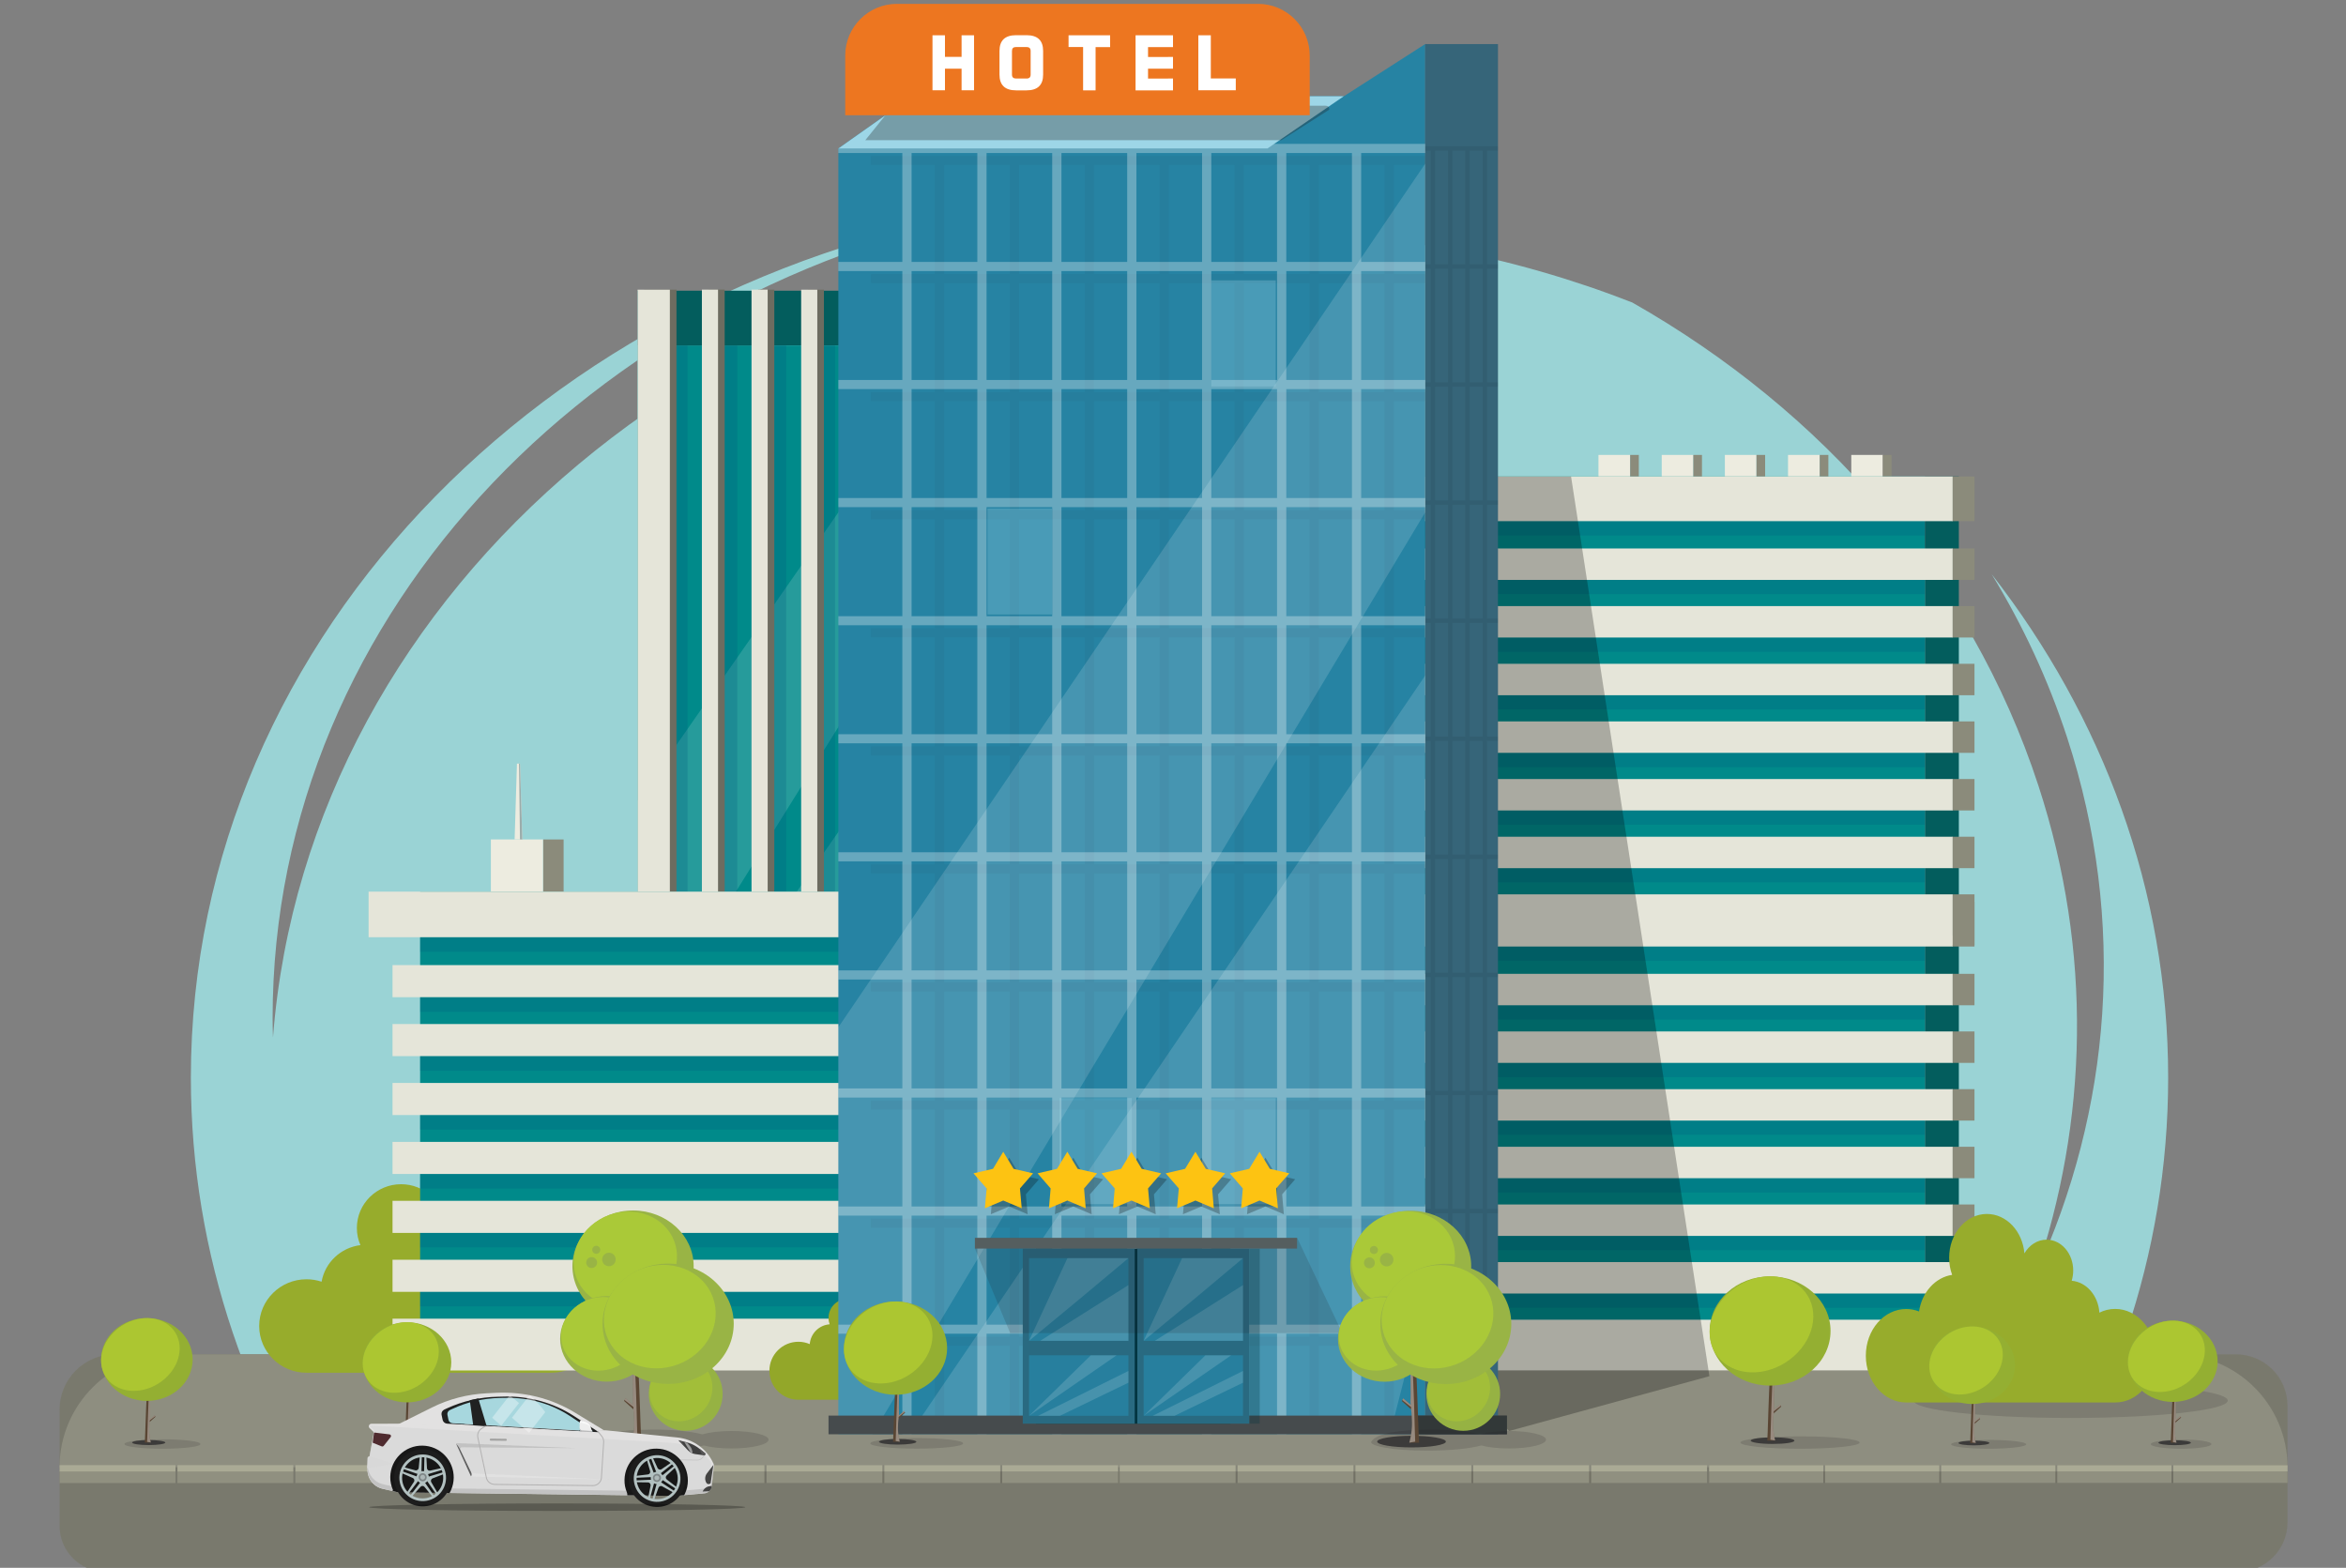 <?xml version="1.0" encoding="utf-8"?>
<!-- Generator: Adobe Illustrator 25.4.1, SVG Export Plug-In . SVG Version: 6.00 Build 0)  -->
<svg version="1.0" id="Layer_1" xmlns="http://www.w3.org/2000/svg" xmlns:xlink="http://www.w3.org/1999/xlink" x="0px" y="0px"
	 viewBox="0 0 250 167.08" style="enable-background:new 0 0 250 167.08;" xml:space="preserve">
<rect x="0" y="0" width="250" height="167.08" fill="#808080" stroke="none"/>
<style type="text/css">
	.st0{opacity:0.46;fill:#B7DADE;}
	.st1{opacity:0.95;}
	.st2{fill:#A1B24C;}
	.st3{fill:#9AD3D5;}
	.st4{fill:#79796D;}
	.st5{fill:#8E8E80;}
	.st6{fill:#727165;}
	.st7{fill:#909080;}
	.st8{fill:#868679;}
	.st9{fill:#AAAA95;}
	.st10{fill:#97AC2C;}
	.st11{fill:#035D5D;}
	.st12{fill:#8B8B7B;}
	.st13{fill:#E5E5D9;}
	.st14{fill:#78786A;}
	.st15{clip-path:url(#SVGID_00000060743254755381265450000005425016904260947354_);}
	.st16{opacity:0.15;fill:#FFFFFF;}
	.st17{opacity:0.23;clip-path:url(#SVGID_00000025412207623660868110000014925996181391771579_);}
	.st18{fill:#01527A;}
	.st19{fill:#6D6C60;}
	.st20{fill:#2683A3;}
	.st21{opacity:0.07;clip-path:url(#SVGID_00000031892912769796879230000001750529218564329885_);}
	.st22{fill:none;stroke:#020203;stroke-width:0.151;stroke-miterlimit:10;}
	.st23{fill:none;stroke:#020203;stroke-width:0.15;stroke-miterlimit:10;}
	.st24{opacity:0.15;clip-path:url(#SVGID_00000082338598137685734550000003099421822040946597_);fill:#FFFFFF;}
	.st25{opacity:0.05;clip-path:url(#SVGID_00000082338598137685734550000003099421822040946597_);}
	.st26{fill:none;stroke:#231F20;stroke-width:0.315;stroke-miterlimit:10;}
	.st27{fill:none;stroke:#231F20;stroke-width:0.311;stroke-miterlimit:10;}
	.st28{opacity:0.3;clip-path:url(#SVGID_00000082338598137685734550000003099421822040946597_);}
	.st29{fill:none;stroke:#FFFFFF;stroke-width:0.315;stroke-miterlimit:10;}
	.st30{fill:none;stroke:#FFFFFF;stroke-width:0.311;stroke-miterlimit:10;}
	.st31{fill:#A4D9E9;}
	.st32{opacity:0.28;}
	.st33{fill:#464B4D;}
	.st34{fill:#323838;}
	.st35{fill:#EDECE0;}
	.st36{fill:#9BACAB;}
	.st37{fill:#008A8A;}
	.st38{fill:#7B7A6C;}
	.st39{opacity:0.23;clip-path:url(#SVGID_00000039825397800913903960000003202702546244614538_);}
	.st40{opacity:0.23;clip-path:url(#SVGID_00000004543292768820655220000010417815076832009857_);}
	.st41{opacity:0.23;clip-path:url(#SVGID_00000024000454851953702740000012584122334574849968_);}
	.st42{opacity:0.26;fill:#020203;}
	.st43{opacity:0.16;fill:#231F20;}
	.st44{fill:#93A729;}
	.st45{opacity:0.07;clip-path:url(#SVGID_00000013878514733469039290000018237576399461480356_);}
	.st46{fill:none;stroke:#020203;stroke-width:0.473;stroke-miterlimit:10;}
	.st47{fill:none;stroke:#020203;stroke-width:0.467;stroke-miterlimit:10;}
	.st48{opacity:0.15;clip-path:url(#SVGID_00000126295674103723742330000002834511594853938560_);fill:#FFFFFF;}
	.st49{opacity:0.05;clip-path:url(#SVGID_00000126295674103723742330000002834511594853938560_);}
	.st50{fill:none;stroke:#231F20;stroke-width:0.984;stroke-miterlimit:10;}
	.st51{fill:none;stroke:#231F20;stroke-width:0.973;stroke-miterlimit:10;}
	.st52{opacity:0.3;clip-path:url(#SVGID_00000126295674103723742330000002834511594853938560_);}
	.st53{fill:none;stroke:#FFFFFF;stroke-width:0.984;stroke-miterlimit:10;}
	.st54{fill:none;stroke:#FFFFFF;stroke-width:0.973;stroke-miterlimit:10;}
	.st55{fill:#9DD6E7;}
	.st56{fill:#023541;}
	.st57{opacity:0.29;fill:#023541;}
	.st58{fill:#296A81;}
	.st59{fill:#277F9E;}
	.st60{fill:#555E5F;}
	.st61{opacity:0.77;fill:#2A292A;}
	.st62{opacity:0.37;clip-path:url(#SVGID_00000183244973661379141700000008233453559808262026_);fill:#FFFFFF;}
	.st63{fill:#94AF32;}
	.st64{fill:#ACC631;}
	.st65{opacity:0.37;clip-path:url(#SVGID_00000159469932504417468560000008135130151365556885_);fill:#FFFFFF;}
	.st66{opacity:0.37;clip-path:url(#SVGID_00000180338302542220177640000010090405022943428510_);fill:#FFFFFF;}
	.st67{opacity:0.37;clip-path:url(#SVGID_00000181806223758935408960000013773918437597652648_);fill:#FFFFFF;}
	.st68{fill:#96B243;}
	.st69{fill:#A2BE39;}
	.st70{opacity:0.37;clip-path:url(#SVGID_00000160192695960109249670000002731498263741699756_);fill:#FFFFFF;}
	.st71{fill:#99B445;}
	.st72{fill:#AAC938;}
	.st73{opacity:0.37;clip-path:url(#SVGID_00000108306490292495977190000011971136821657924736_);fill:#FFFFFF;}
	.st74{opacity:0.37;clip-path:url(#SVGID_00000074435140304746724940000005683604909925457286_);fill:#FFFFFF;}
	.st75{opacity:0.37;clip-path:url(#SVGID_00000162320489436681242540000017931300208930858659_);fill:#FFFFFF;}
	.st76{opacity:0.31;fill:#231F20;}
	.st77{fill:#ED7620;}
	.st78{fill:#FFFFFF;}
	.st79{opacity:0.26;}
	.st80{fill:#020203;}
	.st81{fill:#FDC312;}
	.st82{fill:#E2E1E1;}
	.st83{opacity:0.7;fill:#D8D8D8;}
	.st84{fill:#D8D8D8;}
	.st85{opacity:0.53;}
	.st86{fill:#ACACAC;}
	.st87{clip-path:url(#SVGID_00000019680096388674838900000005571387025040376968_);fill:#171717;}
	.st88{fill:#BCBCBB;}
	.st89{fill:#202121;}
	.st90{fill:#C4C4C3;}
	.st91{opacity:0.59;fill:#202121;}
	.st92{opacity:0.35;clip-path:url(#SVGID_00000034807711135491723950000014155863153329176709_);fill:#FFFFFF;}
	.st93{opacity:0.23;fill:#FAFAFA;}
	.st94{opacity:0.25;}
	.st95{opacity:0.48;fill:#020203;}
	.st96{opacity:0.55;fill:#020203;}
	.st97{fill:#5D5D5D;}
	.st98{fill:none;stroke:#B3B2B2;stroke-width:0.102;stroke-miterlimit:10;}
	.st99{fill:#A2A2A1;}
	.st100{fill:#434342;}
	.st101{fill:#4F2B2F;}
	.st102{fill:#FAFAFA;}
	.st103{opacity:0.34;fill:#D8D8D8;}
	.st104{opacity:0.75;fill:#A9A9AA;}
	.st105{opacity:0.5;fill:none;stroke:#A1A0A0;stroke-width:0.061;stroke-miterlimit:10;}
	.st106{fill:#404040;}
	.st107{opacity:0.83;fill:#5B5A5A;}
	.st108{fill:#9D9D9D;}
	.st109{fill:#1D1D1D;}
	.st110{fill:#B2C1C1;}
	.st111{fill:#7E8687;}
	.st112{fill:#ACB7B7;}
</style>
<g>
	<g>
		<g>
			<path class="st0" d="M90.63,90.18v53.63c0,0.62-0.39,1.12-0.88,1.13l-9.34,0.03c-0.18,0-0.34-0.07-0.48-0.18H68.16
				c-0.4,0-0.73,0.13-0.73-0.28v-29.44c0-0.42,0.33-0.75,0.73-0.75h3.07c0.4,0,0.73-0.34,0.73-0.75v-9.23c0-0.24,0.11-0.46,0.29-0.6
				l2.74-2.13c0.48-0.37,1.17-0.02,1.17,0.6v5.39c0,0.42,0.33,0.75,0.73,0.75h2.65v-6.27c0-0.3,0.09-0.59,0.26-0.8l9.34-11.88
				C89.69,88.68,90.63,89.18,90.63,90.18z M174.42,108.69h-0.84c-0.4,0-0.73-0.34-0.73-0.75v-7.39c0-0.28-0.15-0.54-0.4-0.67
				l-7.32-5.05c-0.49-0.26-1.06,0.11-1.06,0.67v12.27c0,0.42-0.33,0.75-0.73,0.75h-10.39v-5.06c0-0.42-0.33-0.75-0.73-0.75h-2.73
				c-0.4,0-0.73-0.34-0.73-0.75V90.54c0-0.62-0.68-0.97-1.16-0.61l-10.23,7.55v-2.3c0-0.42-0.33-0.75-0.73-0.75h-0.54
				c-0.4,0-0.73-0.34-0.73-0.75V89c0-0.26-0.13-0.5-0.34-0.64l-7.45-4.8c-0.49-0.31-1.12,0.05-1.12,0.64v9.48
				c0,0.42-0.33,0.75-0.73,0.75h-0.04c-0.4,0-0.73-0.34-0.73-0.75V77.77h-8.42V90.6c0,0.42-0.33,0.75-0.73,0.75h-1.8
				c-0.13,0-0.26,0.04-0.36,0.1v-4.42c0-0.42-0.33-0.75-0.73-0.75h-4.58c-0.4,0-0.73-0.34-0.73-0.75v-5.09
				c0-0.42-0.33-0.75-0.73-0.75h-7.69c-0.4,0-0.73,0.34-0.73,0.75v15.6c0,0.42-0.33,0.75-0.73,0.75h-7.09v48.11v0l22.28-0.04
				c0.13,0,0.26-0.04,0.36-0.11c0.02,0.41,0.34,0.73,0.74,0.72l22.63-0.48c0.26-0.01,0.49-0.16,0.62-0.38l18.38-0.06
				c0.12,0,0.24-0.04,0.34-0.09h19.16v-35.02C175.15,109.02,174.82,108.69,174.42,108.69z"/>
			<path class="st0" d="M95.02,93.78v50.14c0,0.58-0.34,1.05-0.76,1.05L86.19,145c-0.15,0-0.3-0.06-0.42-0.17H75.6
				c-0.35,0-0.63,0.12-0.63-0.27v-27.53c0-0.39,0.28-0.7,0.63-0.7h2.65c0.35,0,0.63-0.32,0.63-0.7v-8.63c0-0.22,0.09-0.43,0.25-0.56
				l2.37-1.99c0.42-0.35,1.01-0.02,1.01,0.56v5.04c0,0.39,0.28,0.7,0.63,0.7h2.29v-5.86c0-0.28,0.08-0.55,0.22-0.75l8.08-11.11
				C94.21,92.37,95.02,92.84,95.02,93.78z M167.45,111.08h-0.73c-0.35,0-0.63-0.32-0.63-0.7v-6.91c0-0.26-0.13-0.51-0.34-0.63
				l-6.33-4.73c-0.42-0.24-0.92,0.1-0.92,0.63v11.47c0,0.39-0.28,0.7-0.63,0.7h-8.99v-4.73c0-0.39-0.28-0.7-0.63-0.7h-2.36
				c-0.35,0-0.63-0.32-0.63-0.7V94.11c0-0.58-0.59-0.91-1-0.57l-8.84,7.06v-2.15c0-0.39-0.28-0.7-0.63-0.7h-0.47
				c-0.35,0-0.63-0.31-0.63-0.7v-4.37c0-0.24-0.11-0.47-0.3-0.6l-6.44-4.49c-0.42-0.29-0.97,0.04-0.97,0.6v8.86
				c0,0.39-0.28,0.7-0.63,0.7h-0.03c-0.35,0-0.63-0.31-0.63-0.7V82.18h-7.28v11.99c0,0.39-0.28,0.7-0.63,0.7h-1.55
				c-0.11,0-0.22,0.04-0.31,0.1v-4.14c0-0.39-0.28-0.7-0.63-0.7h-3.96c-0.35,0-0.63-0.31-0.63-0.7v-4.76c0-0.39-0.28-0.7-0.63-0.7
				h-6.65c-0.35,0-0.63,0.31-0.63,0.7v14.59c0,0.39-0.28,0.7-0.63,0.7h-6.13v44.98l0,0l19.26-0.04c0.12,0,0.22-0.04,0.31-0.1
				c0.02,0.38,0.3,0.68,0.64,0.67l19.56-0.45c0.23-0.01,0.42-0.15,0.53-0.35l15.89-0.05c0.11,0,0.21-0.03,0.29-0.09h16.56v-32.74
				C168.08,111.39,167.8,111.08,167.45,111.08z"/>
		</g>
		<g>
			<path class="st0" d="M160.98,114.37l9.34,6.59c0.17,0.12,0.26,0.28,0.26,0.44v3.48h2.65c0.4,0,0.73-0.19,0.73-0.42v-2.99
				c0-0.34,0.69-0.54,1.17-0.33l2.74,1.18c0.18,0.08,0.29,0.2,0.29,0.33v5.12c0,0.23,0.33,0.42,0.73,0.42h3.07
				c0.4,0,0.73,0.19,0.73,0.42v16.32c0,0.23-0.33,0.16-0.73,0.16h-11.77c-0.14,0.06-0.3,0.1-0.48,0.1l-9.34-0.02
				c-0.48,0-0.88-0.28-0.88-0.62v-29.74C159.49,114.26,160.43,113.98,160.98,114.37z M74.97,125.49v19.42h19.16
				c0.1,0.03,0.22,0.05,0.34,0.05l18.38,0.03c0.12,0.12,0.35,0.21,0.62,0.21l22.63,0.26c0.4,0,0.72-0.17,0.74-0.4
				c0.11,0.04,0.23,0.06,0.36,0.06l22.28,0.02v0v-26.67h-7.09c-0.4,0-0.73-0.19-0.73-0.42v-8.65c0-0.23-0.33-0.42-0.73-0.42h-7.69
				c-0.4,0-0.73,0.19-0.73,0.42v2.82c0,0.23-0.33,0.42-0.73,0.42h-4.58c-0.4,0-0.73,0.19-0.73,0.42v2.45
				c-0.11-0.04-0.23-0.06-0.36-0.06h-1.8c-0.4,0-0.73-0.19-0.73-0.42v-7.11h-8.42v8.82c0,0.23-0.33,0.42-0.73,0.42h-0.04
				c-0.4,0-0.73-0.19-0.73-0.42v-5.26c0-0.33-0.63-0.53-1.12-0.35l-7.45,2.66c-0.21,0.08-0.34,0.21-0.34,0.35v2.59
				c0,0.23-0.33,0.42-0.73,0.42h-0.54c-0.4,0-0.73,0.19-0.73,0.42v1.27l-10.23-4.19c-0.48-0.2-1.16-0.01-1.16,0.34v6.32
				c0,0.23-0.33,0.42-0.73,0.42H97.9c-0.4,0-0.73,0.19-0.73,0.42v2.8H86.77c-0.4,0-0.73-0.19-0.73-0.42v-6.8
				c0-0.31-0.58-0.51-1.06-0.37l-7.32,2.8c-0.24,0.07-0.4,0.22-0.4,0.37v4.1c0,0.23-0.33,0.42-0.73,0.42H75.7
				C75.29,125.07,74.97,125.26,74.97,125.49z"/>
			<path class="st0" d="M156.39,116.39l8.08,6.16c0.14,0.11,0.22,0.26,0.22,0.41v3.25h2.29c0.35,0,0.63-0.17,0.63-0.39v-2.8
				c0-0.32,0.59-0.51,1.01-0.31l2.37,1.11c0.16,0.07,0.25,0.19,0.25,0.31v4.79c0,0.22,0.28,0.39,0.63,0.39h2.65
				c0.35,0,0.63,0.17,0.63,0.39v15.26c0,0.22-0.28,0.15-0.63,0.15h-10.17c-0.12,0.06-0.26,0.1-0.42,0.1l-8.08-0.01
				c-0.42,0-0.76-0.26-0.76-0.58v-27.8C155.1,116.29,155.91,116.03,156.39,116.39z M82.04,126.79v18.15H98.6
				c0.09,0.03,0.19,0.05,0.29,0.05l15.89,0.03c0.11,0.11,0.3,0.19,0.53,0.2l19.56,0.25c0.34,0,0.62-0.16,0.64-0.37
				c0.09,0.03,0.2,0.05,0.31,0.05l19.26,0.02v0v-24.94h-6.13c-0.35,0-0.63-0.17-0.63-0.39v-8.09c0-0.22-0.28-0.39-0.63-0.39h-6.65
				c-0.35,0-0.63,0.17-0.63,0.39v2.64c0,0.22-0.28,0.39-0.63,0.39h-3.96c-0.35,0-0.63,0.17-0.63,0.39v2.29
				c-0.09-0.03-0.2-0.05-0.31-0.05h-1.55c-0.35,0-0.63-0.17-0.63-0.39v-6.65h-7.28v8.25c0,0.22-0.28,0.39-0.63,0.39h-0.03
				c-0.35,0-0.63-0.17-0.63-0.39v-4.91c0-0.31-0.55-0.49-0.97-0.33l-6.44,2.49c-0.19,0.07-0.3,0.2-0.3,0.33v2.42
				c0,0.22-0.28,0.39-0.63,0.39h-0.47c-0.35,0-0.63,0.17-0.63,0.39v1.19l-8.84-3.91c-0.42-0.19-1,0-1,0.32v5.91
				c0,0.22-0.28,0.39-0.63,0.39h-2.36c-0.35,0-0.63,0.17-0.63,0.39v2.62h-8.99c-0.35,0-0.63-0.17-0.63-0.39v-6.36
				c0-0.29-0.5-0.48-0.92-0.35l-6.33,2.62c-0.21,0.07-0.34,0.2-0.34,0.35v3.83c0,0.22-0.28,0.39-0.63,0.39h-0.73
				C82.32,126.4,82.04,126.58,82.04,126.79z"/>
		</g>
		<g class="st1">
			<path class="st2" d="M175.73,147.76c0-3.58-2.73-6.52-6.23-6.85c0-0.01,0-0.02,0-0.03c0-0.84-0.21-1.63-0.58-2.32
				c-0.53-3.07-3.21-5.41-6.43-5.41c-1.3,0-2.51,0.38-3.52,1.03c-1.16-1.67-3.09-2.77-5.28-2.77c-1.88,0-3.57,0.81-4.74,2.1
				c-0.95-1.99-2.97-3.37-5.33-3.37c-3.05,0-5.56,2.32-5.86,5.29c-0.14-0.01-0.28-0.02-0.43-0.02c-0.55,0-1.08,0.11-1.56,0.31
				c-0.93-1.86-2.79-3.17-4.97-3.32c-0.58-3.04-3.24-5.34-6.45-5.34c-3.63,0-6.57,2.94-6.57,6.57s2.94,6.57,6.57,6.57
				c0.08,0,0.16,0,0.23-0.01c0.75,2.48,3.06,4.28,5.78,4.28c1.68,0,3.21-0.69,4.3-1.8c0.72,0.61,1.65,0.98,2.66,0.98
				c1.63,0,3.04-0.95,3.7-2.32c0.78,0.38,1.66,0.6,2.59,0.6c1.61,0,3.06-0.64,4.13-1.69c0.69,1.7,2.09,3.03,3.82,3.63
				c-1.76,0.82-2.98,2.59-2.98,4.66c0,2.84,2.3,5.14,5.14,5.14c2.53,0,4.63-1.83,5.06-4.23c0.42-0.1,0.82-0.26,1.18-0.47
				c0.72-0.13,1.4-0.39,2.01-0.76c0.18,2.76,1.99,5.08,4.48,6c0.69,2.11,2.68,3.64,5.02,3.64c2.92,0,5.29-2.37,5.29-5.29
				c0-1.27-0.45-2.44-1.2-3.35C175.68,148.75,175.73,148.27,175.73,147.76z"/>
			<path class="st2" d="M112.71,140.67c-1.35-3.31-4.99-5-8.35-3.99c0-0.01-0.01-0.02-0.01-0.03c-0.32-0.78-0.81-1.43-1.41-1.93
				c-1.65-2.64-5.02-3.8-8-2.58c-1.2,0.49-2.18,1.3-2.87,2.29c-1.7-1.11-3.91-1.4-5.93-0.57c-1.74,0.71-3,2.1-3.6,3.73
				c-1.63-1.49-4.03-1.99-6.2-1.11c-2.83,1.15-4.27,4.25-3.43,7.12c-0.14,0.04-0.27,0.09-0.4,0.14c-0.51,0.21-0.96,0.51-1.33,0.88
				c-1.56-1.37-3.78-1.88-5.86-1.19c-1.68-2.6-5.02-3.72-7.99-2.5c-3.36,1.37-4.97,5.2-3.6,8.56c1.37,3.36,5.2,4.97,8.56,3.6
				c0.07-0.03,0.14-0.06,0.21-0.09c1.63,2.01,4.45,2.81,6.97,1.78c1.56-0.64,2.71-1.85,3.3-3.29c0.9,0.29,1.9,0.28,2.84-0.1
				c1.51-0.62,2.45-2.03,2.55-3.55c0.87,0.06,1.76-0.07,2.62-0.42c1.49-0.61,2.59-1.75,3.18-3.12c1.28,1.31,3.07,2.01,4.91,1.92
				c-1.32,1.42-1.78,3.53-1,5.44c1.07,2.63,4.08,3.89,6.71,2.82c2.34-0.96,3.59-3.44,3.08-5.83c0.35-0.25,0.66-0.55,0.92-0.88
				c0.62-0.39,1.15-0.89,1.57-1.46c1.21,2.49,3.77,3.95,6.42,3.86c1.44,1.7,3.85,2.36,6.03,1.47c2.7-1.1,4-4.19,2.9-6.89
				c-0.48-1.18-1.34-2.09-2.38-2.65C113.03,141.6,112.9,141.13,112.71,140.67z"/>
			<path class="st2" d="M117.62,130.41c-2.42-0.75-4.96,0.38-6.08,2.55c-1.64-0.12-3.22,0.72-4.05,2.15
				c-0.14-0.06-0.29-0.11-0.44-0.15c-0.79-0.24-1.58-0.33-2.36-0.28c-2.52-0.65-5.14,0.79-5.92,3.3c-0.25,0.8-0.28,1.62-0.13,2.38
				c-0.4,3.09,1.47,6.12,4.55,7.07c3.45,1.07,7.11-0.86,8.17-4.31c0.16-0.51,0.25-1.02,0.28-1.52c1.08-0.1,2.09-0.61,2.81-1.41
				c0.04,0.01,0.09,0.03,0.13,0.05c1.38,0.43,2.8,0.24,3.98-0.4l2.12-6.85C120.07,131.79,119,130.83,117.62,130.41z"/>
		</g>
		<path class="st3" d="M212.24,61.19c3.31,5.42,6.02,11.23,8.04,17.4c6.42,19.67,4.69,39.74-3.4,57.33
			c5.62-16.43,6.13-34.45,0.35-52.17c-7.24-22.18-23.06-40.03-43.3-51.52c-12.7-4.96-26.72-7.73-41.48-7.73
			c-54.78,0-99.62,37.97-103.36,86.06c-0.02-0.68-0.04-1.36-0.04-2.05c0-43.5,35.29-79.64,81.7-86.82
			c-51.11,6.48-90.41,45.72-90.41,93.16c0,18.9,6.25,36.5,16.99,51.25h176.73c10.74-14.75,16.99-32.34,16.99-51.25
			C231.05,94.9,224.09,76.41,212.24,61.19z"/>
		<g>
			<path class="st4" d="M238.5,167.5H11.23c-2.69,0-4.88-2.18-4.88-4.88v-12.4c0-3.26,2.64-5.89,5.89-5.89h226.03
				c3.04,0,5.5,2.46,5.5,5.5v12.4C243.77,165.14,241.41,167.5,238.5,167.5z"/>
			<path class="st5" d="M243.77,156.36H6.35l0,0c0-6.64,5.38-12.03,12.03-12.03h213.37C238.38,144.34,243.77,149.72,243.77,156.36
				L243.77,156.36z"/>
		</g>
		<g>
			<g>
				<g>
					<rect x="119.32" y="156.72" class="st6" width="62.59" height="1.33"/>
					<rect x="119.32" y="156.72" class="st7" width="12.35" height="1.33"/>
					<rect x="131.88" y="156.72" class="st7" width="12.35" height="1.33"/>
					<rect x="144.44" y="156.72" class="st7" width="12.35" height="1.33"/>
					<rect x="157" y="156.72" class="st7" width="12.35" height="1.33"/>
					<rect x="169.56" y="156.72" class="st7" width="12.35" height="1.33"/>
				</g>
				<g>
					<rect x="119.32" y="156.14" class="st8" width="62.59" height="0.67"/>
					<rect x="119.32" y="156.14" class="st9" width="12.35" height="0.67"/>
					<rect x="131.88" y="156.14" class="st9" width="12.35" height="0.67"/>
					<rect x="144.44" y="156.14" class="st9" width="12.35" height="0.67"/>
					<rect x="157" y="156.14" class="st9" width="12.35" height="0.67"/>
					<rect x="169.56" y="156.14" class="st9" width="12.35" height="0.67"/>
				</g>
			</g>
			<g>
				<g>
					<rect x="56.55" y="156.72" class="st6" width="62.59" height="1.33"/>
					<rect x="56.55" y="156.72" class="st7" width="12.35" height="1.33"/>
					<rect x="69.11" y="156.72" class="st7" width="12.35" height="1.33"/>
					<rect x="81.68" y="156.72" class="st7" width="12.35" height="1.33"/>
					<rect x="94.24" y="156.72" class="st7" width="12.35" height="1.33"/>
					<rect x="106.8" y="156.72" class="st7" width="12.35" height="1.33"/>
				</g>
				<g>
					<rect x="56.55" y="156.14" class="st8" width="62.59" height="0.67"/>
					<rect x="56.55" y="156.14" class="st9" width="12.35" height="0.67"/>
					<rect x="69.11" y="156.14" class="st9" width="12.35" height="0.67"/>
					<rect x="81.68" y="156.14" class="st9" width="12.35" height="0.67"/>
					<rect x="94.24" y="156.14" class="st9" width="12.35" height="0.67"/>
					<rect x="106.8" y="156.14" class="st9" width="12.35" height="0.67"/>
				</g>
			</g>
			<g>
				<g>
					<rect x="6.35" y="156.72" class="st7" width="12.35" height="1.33"/>
					<rect x="18.91" y="156.72" class="st7" width="12.35" height="1.33"/>
					<rect x="31.47" y="156.72" class="st7" width="12.35" height="1.33"/>
					<rect x="44.03" y="156.72" class="st7" width="12.35" height="1.33"/>
				</g>
				<g>
					<rect x="6.35" y="156.14" class="st9" width="12.35" height="0.67"/>
					<rect x="18.91" y="156.14" class="st9" width="12.35" height="0.67"/>
					<rect x="31.47" y="156.14" class="st9" width="12.35" height="0.67"/>
					<rect x="44.03" y="156.14" class="st9" width="12.35" height="0.67"/>
				</g>
			</g>
			<g>
				<g>
					<rect x="182.13" y="156.73" class="st6" width="61.64" height="1.31"/>
					<rect x="182.13" y="156.73" class="st7" width="12.17" height="1.31"/>
					<rect x="194.49" y="156.73" class="st7" width="12.17" height="1.31"/>
					<rect x="206.86" y="156.73" class="st7" width="12.17" height="1.31"/>
					<rect x="219.23" y="156.73" class="st7" width="12.17" height="1.31"/>
					<rect x="231.6" y="156.73" class="st7" width="12.17" height="1.31"/>
				</g>
				<g>
					<rect x="182.13" y="156.15" class="st8" width="61.64" height="0.66"/>
					<rect x="182.13" y="156.15" class="st9" width="12.17" height="0.66"/>
					<rect x="194.49" y="156.15" class="st9" width="12.17" height="0.66"/>
					<rect x="206.86" y="156.15" class="st9" width="12.17" height="0.66"/>
					<rect x="219.23" y="156.15" class="st9" width="12.17" height="0.66"/>
					<rect x="231.6" y="156.15" class="st9" width="12.17" height="0.66"/>
				</g>
			</g>
		</g>
		<g>
			<path class="st10" d="M58.74,136.32c-0.7,0-1.37,0.14-1.97,0.4c-0.14-1.82-1.61-3.27-3.45-3.4c0.12-0.34,0.19-0.71,0.19-1.09
				c0-1.82-1.49-3.29-3.32-3.29c-1.15,0-2.17,0.58-2.76,1.46c-0.23-2.36-2.24-4.2-4.69-4.2c-2.6,0-4.71,2.09-4.71,4.66
				c0,0.65,0.13,1.27,0.38,1.83c-2.1,0.26-3.78,1.86-4.14,3.9c-0.51-0.17-1.05-0.26-1.61-0.26c-2.78,0-5.04,2.23-5.04,4.98
				c0,2.75,2.26,4.98,5.04,4.98h26.1c2.78,0,5.04-2.23,5.04-4.98C63.78,138.56,61.52,136.32,58.74,136.32z"/>
			<g>
				<g>
					<g>
						<rect x="67.95" y="30.98" class="st11" width="46.66" height="5.83"/>
						<g>
							<g>
								<line class="st12" x1="110.4" y1="30.98" x2="106.36" y2="30.98"/>
							</g>
							<g>
								
									<rect x="56.44" y="80.8" transform="matrix(6.123234e-17 -1 1 6.123234e-17 25.566 191.194)" class="st13" width="103.89" height="4.03"/>
							</g>
						</g>
						<g>
							<rect x="106.89" y="30.87" class="st14" width="7.72" height="103.89"/>
							<g>
								<defs>
									
										<rect id="SVGID_1_" x="42.66" y="62.09" transform="matrix(6.123234e-17 -1 1 6.123234e-17 5.856 171.483)" width="92.01" height="41.45"/>
								</defs>
								<use xlink:href="#SVGID_1_"  style="overflow:visible;fill:#008A8A;"/>
								<clipPath id="SVGID_00000080889270642485360410000007680455924967560115_">
									<use xlink:href="#SVGID_1_"  style="overflow:visible;"/>
								</clipPath>
								<g style="clip-path:url(#SVGID_00000080889270642485360410000007680455924967560115_);">
									<polygon class="st16" points="66.24,87.78 110.75,23.85 110.75,43.07 64.73,117.02 									"/>
									<polygon class="st16" points="66.24,121.83 110.75,57.91 110.75,95.49 69.67,138.77 									"/>
								</g>
							</g>
							
								<rect x="85.02" y="109.61" transform="matrix(-1.836970e-16 1 -1 -1.836970e-16 219.006 41.667)" class="st11" width="7.29" height="41.45"/>
							<g>
								<line class="st12" x1="71.98" y1="30.98" x2="67.95" y2="30.98"/>
								<line class="st12" x1="77.28" y1="30.98" x2="74.45" y2="30.98"/>
								<line class="st12" x1="82.49" y1="30.98" x2="79.65" y2="30.98"/>
								<line class="st12" x1="87.7" y1="30.98" x2="84.86" y2="30.98"/>
								<line class="st12" x1="92.9" y1="30.98" x2="90.07" y2="30.98"/>
								<line class="st12" x1="98.11" y1="30.98" x2="95.27" y2="30.98"/>
								<line class="st12" x1="103.32" y1="30.98" x2="100.48" y2="30.98"/>
								<line class="st12" x1="110.26" y1="30.98" x2="105.69" y2="30.98"/>
							</g>
							<g>
								<defs>
									
										<rect id="SVGID_00000129199052127416481810000015450270561783529907_" x="42.66" y="62.09" transform="matrix(6.123234e-17 -1 1 6.123234e-17 5.856 171.483)" width="92.01" height="41.45"/>
								</defs>
								<clipPath id="SVGID_00000149347876564301923960000004744400084401921457_">
									<use xlink:href="#SVGID_00000129199052127416481810000015450270561783529907_"  style="overflow:visible;"/>
								</clipPath>
								<g style="opacity:0.23;clip-path:url(#SVGID_00000149347876564301923960000004744400084401921457_);">
									
										<rect x="19.31" y="80.8" transform="matrix(6.123234e-17 -1 1 6.123234e-17 -11.563 154.065)" class="st18" width="103.89" height="4.03"/>
									
										<rect x="25.21" y="81.39" transform="matrix(6.123234e-17 -1 1 6.123234e-17 -5.661 159.967)" class="st18" width="103.89" height="2.84"/>
									
										<rect x="30.42" y="81.39" transform="matrix(6.123234e-17 -1 1 6.123234e-17 -0.454 165.174)" class="st18" width="103.89" height="2.84"/>
									
										<rect x="35.62" y="81.39" transform="matrix(6.123234e-17 -1 1 6.123234e-17 4.753 170.381)" class="st18" width="103.89" height="2.84"/>
									
										<rect x="40.83" y="81.39" transform="matrix(6.123234e-17 -1 1 6.123234e-17 9.96 175.588)" class="st18" width="103.89" height="2.84"/>
									
										<rect x="46.04" y="81.39" transform="matrix(6.123234e-17 -1 1 6.123234e-17 15.166 180.794)" class="st18" width="103.89" height="2.84"/>
									
										<rect x="51.24" y="81.39" transform="matrix(6.123234e-17 -1 1 6.123234e-17 20.373 186.001)" class="st18" width="103.89" height="2.84"/>
									
										<rect x="57.32" y="80.53" transform="matrix(6.123234e-17 -1 1 6.123234e-17 26.45 192.077)" class="st18" width="103.89" height="4.58"/>
								</g>
							</g>
							<g>
								
									<rect x="18.43" y="81.09" transform="matrix(6.123234e-17 -1 1 6.123234e-17 -12.44 153.188)" class="st19" width="103.89" height="3.44"/>
								
									<rect x="24.43" y="81.95" transform="matrix(6.123234e-17 -1 1 6.123234e-17 -6.445 159.183)" class="st19" width="103.89" height="1.72"/>
								
									<rect x="29.71" y="81.95" transform="matrix(6.123234e-17 -1 1 6.123234e-17 -1.156 164.472)" class="st19" width="103.89" height="1.72"/>
								
									<rect x="35" y="81.95" transform="matrix(6.123234e-17 -1 1 6.123234e-17 4.133 169.761)" class="st19" width="103.89" height="1.72"/>
								
									<rect x="40.29" y="81.95" transform="matrix(6.123234e-17 -1 1 6.123234e-17 9.421 175.049)" class="st19" width="103.89" height="1.72"/>
								
									<rect x="45.58" y="81.95" transform="matrix(6.123234e-17 -1 1 6.123234e-17 14.71 180.338)" class="st19" width="103.89" height="1.72"/>
								
									<rect x="50.87" y="81.95" transform="matrix(6.123234e-17 -1 1 6.123234e-17 19.999 185.627)" class="st19" width="103.89" height="1.72"/>
								<rect x="107.03" y="30.87" class="st19" width="3.91" height="103.89"/>
							</g>
							<g>
								
									<rect x="17.72" y="81.09" transform="matrix(6.123234e-17 -1 1 6.123234e-17 -13.148 152.481)" class="st13" width="103.89" height="3.44"/>
								
									<rect x="23.72" y="81.95" transform="matrix(6.123234e-17 -1 1 6.123234e-17 -7.153 158.475)" class="st13" width="103.89" height="1.72"/>
								
									<rect x="29.01" y="81.95" transform="matrix(6.123234e-17 -1 1 6.123234e-17 -1.864 163.764)" class="st13" width="103.89" height="1.72"/>
								
									<rect x="34.29" y="81.95" transform="matrix(6.123234e-17 -1 1 6.123234e-17 3.425 169.053)" class="st13" width="103.89" height="1.72"/>
								
									<rect x="39.58" y="81.95" transform="matrix(6.123234e-17 -1 1 6.123234e-17 8.714 174.342)" class="st13" width="103.89" height="1.72"/>
								
									<rect x="44.87" y="81.95" transform="matrix(6.123234e-17 -1 1 6.123234e-17 14.002 179.63)" class="st13" width="103.89" height="1.72"/>
								
									<rect x="50.16" y="81.95" transform="matrix(6.123234e-17 -1 1 6.123234e-17 19.291 184.919)" class="st13" width="103.89" height="1.72"/>
								<rect x="106.32" y="30.87" class="st13" width="3.91" height="103.89"/>
							</g>
						</g>
					</g>
				</g>
				<g>
					<g>
						<g>
							<g>
								<polygon class="st20" points="149.3,96.82 135.75,96.82 132.14,96.82 132.14,96.82 129.66,100.45 129.66,145.16 
									149.3,145.16 								"/>
								<g>
									<defs>
										
											<rect id="SVGID_00000076572749505790086000000000695812022511324571_" x="149.3" y="96.82" transform="matrix(-1 -1.224647e-16 1.224647e-16 -1 301.038 241.98)" width="2.44" height="48.35"/>
									</defs>
									<use xlink:href="#SVGID_00000076572749505790086000000000695812022511324571_"  style="overflow:visible;fill:#366579;"/>
									<clipPath id="SVGID_00000106106855787202270420000008260640125241533084_">
										<use xlink:href="#SVGID_00000076572749505790086000000000695812022511324571_"  style="overflow:visible;"/>
									</clipPath>
									<g style="opacity:0.07;clip-path:url(#SVGID_00000106106855787202270420000008260640125241533084_);">
										<line class="st22" x1="149.56" y1="100.45" x2="149.56" y2="145.18"/>
										<line class="st22" x1="150.14" y1="100.45" x2="150.14" y2="145.18"/>
										<line class="st22" x1="150.72" y1="100.45" x2="150.72" y2="145.18"/>
										<line class="st22" x1="151.29" y1="100.45" x2="151.29" y2="145.18"/>
										<line class="st22" x1="151.87" y1="100.45" x2="151.87" y2="145.18"/>
										<line class="st22" x1="152.45" y1="100.45" x2="152.45" y2="145.18"/>
										<line class="st22" x1="153.03" y1="100.45" x2="153.03" y2="145.18"/>
										<g>
											<line class="st23" x1="149.03" y1="100.45" x2="153.56" y2="100.45"/>
											<line class="st23" x1="149.03" y1="104.55" x2="153.56" y2="104.55"/>
											<line class="st23" x1="149.03" y1="108.66" x2="153.56" y2="108.66"/>
											<line class="st23" x1="149.03" y1="112.77" x2="153.56" y2="112.77"/>
											<line class="st23" x1="149.03" y1="116.87" x2="153.56" y2="116.87"/>
											<line class="st23" x1="149.03" y1="120.98" x2="153.56" y2="120.98"/>
											<line class="st23" x1="149.03" y1="125.08" x2="153.56" y2="125.08"/>
											<line class="st23" x1="149.03" y1="129.19" x2="153.56" y2="129.19"/>
											<line class="st23" x1="149.03" y1="133.3" x2="153.56" y2="133.3"/>
											<line class="st23" x1="149.03" y1="137.4" x2="153.56" y2="137.4"/>
											<line class="st23" x1="149.03" y1="141.51" x2="153.56" y2="141.51"/>
										</g>
									</g>
								</g>
							</g>
							<g>
								<defs>
									<polygon id="SVGID_00000128447352696034555090000012615019193978678156_" points="149.3,96.82 135.75,96.82 129.66,96.82 
										129.66,145.16 149.3,145.16 									"/>
								</defs>
								<clipPath id="SVGID_00000100348770205861290040000010782391451859230848_">
									<use xlink:href="#SVGID_00000128447352696034555090000012615019193978678156_"  style="overflow:visible;"/>
								</clipPath>
								
									<polygon style="opacity:0.15;clip-path:url(#SVGID_00000100348770205861290040000010782391451859230848_);fill:#FFFFFF;" points="
									128.28,149.54 149.74,112.33 149.3,100.98 128.28,133.13 								"/>
								
									<polygon style="opacity:0.15;clip-path:url(#SVGID_00000100348770205861290040000010782391451859230848_);fill:#FFFFFF;" points="
									147.91,146.01 153.09,125.01 152.65,113.65 131.63,145.8 								"/>
								<g style="opacity:0.05;clip-path:url(#SVGID_00000100348770205861290040000010782391451859230848_);">
									<line class="st26" x1="133.05" y1="100.87" x2="133.05" y2="145.6"/>
									<line class="st26" x1="135.56" y1="100.87" x2="135.56" y2="145.6"/>
									<line class="st26" x1="138.06" y1="100.87" x2="138.06" y2="145.6"/>
									<line class="st26" x1="140.57" y1="100.87" x2="140.57" y2="145.6"/>
									<line class="st26" x1="143.08" y1="100.87" x2="143.08" y2="145.6"/>
									<line class="st26" x1="145.59" y1="100.87" x2="145.59" y2="145.6"/>
									<line class="st26" x1="148.09" y1="100.87" x2="148.09" y2="145.6"/>
									<g>
										<line class="st27" x1="130.75" y1="100.87" x2="150.39" y2="100.87"/>
										<line class="st27" x1="130.75" y1="104.97" x2="150.39" y2="104.97"/>
										<line class="st27" x1="130.75" y1="109.08" x2="150.39" y2="109.08"/>
										<line class="st27" x1="130.75" y1="113.19" x2="150.39" y2="113.19"/>
										<line class="st27" x1="130.75" y1="117.29" x2="150.39" y2="117.29"/>
										<line class="st27" x1="130.75" y1="121.4" x2="150.39" y2="121.4"/>
										<line class="st27" x1="130.75" y1="125.5" x2="150.39" y2="125.5"/>
										<line class="st27" x1="130.75" y1="129.61" x2="150.39" y2="129.61"/>
										<line class="st27" x1="130.75" y1="133.72" x2="150.39" y2="133.72"/>
										<line class="st27" x1="130.75" y1="137.82" x2="150.39" y2="137.82"/>
										<line class="st27" x1="130.75" y1="141.93" x2="150.39" y2="141.93"/>
									</g>
								</g>
								<g style="opacity:0.3;clip-path:url(#SVGID_00000100348770205861290040000010782391451859230848_);">
									<line class="st29" x1="131.96" y1="100.45" x2="131.96" y2="145.18"/>
									<line class="st29" x1="134.47" y1="100.45" x2="134.47" y2="145.18"/>
									<line class="st29" x1="136.98" y1="100.45" x2="136.98" y2="145.18"/>
									<line class="st29" x1="139.48" y1="100.45" x2="139.48" y2="145.18"/>
									<line class="st29" x1="141.99" y1="100.45" x2="141.99" y2="145.18"/>
									<line class="st29" x1="144.5" y1="100.45" x2="144.5" y2="145.18"/>
									<line class="st29" x1="147" y1="100.45" x2="147" y2="145.18"/>
									<g>
										<line class="st30" x1="129.66" y1="100.45" x2="149.3" y2="100.45"/>
										<line class="st30" x1="129.66" y1="104.55" x2="149.3" y2="104.55"/>
										<line class="st30" x1="129.66" y1="108.66" x2="149.3" y2="108.66"/>
										<line class="st30" x1="129.66" y1="112.77" x2="149.3" y2="112.77"/>
										<line class="st30" x1="129.66" y1="116.87" x2="149.3" y2="116.87"/>
										<line class="st30" x1="129.66" y1="120.98" x2="149.3" y2="120.98"/>
										<line class="st30" x1="129.66" y1="125.08" x2="149.3" y2="125.08"/>
										<line class="st30" x1="129.66" y1="129.19" x2="149.3" y2="129.19"/>
										<line class="st30" x1="129.66" y1="133.3" x2="149.3" y2="133.3"/>
										<line class="st30" x1="129.66" y1="137.4" x2="149.3" y2="137.4"/>
										<line class="st30" x1="129.66" y1="141.51" x2="149.3" y2="141.51"/>
									</g>
								</g>
							</g>
							<polygon class="st31" points="151.74,96.82 149.3,100.45 129.66,100.45 132.14,96.82 							"/>
							<g class="st32">
								<rect x="134.65" y="112.97" class="st31" width="2.16" height="3.69"/>
								<rect x="142.14" y="105.04" class="st31" width="2.16" height="3.69"/>
								<rect x="142.14" y="133.47" class="st31" width="2.16" height="3.69"/>
								<rect x="137.33" y="133.47" class="st31" width="2.16" height="3.69"/>
							</g>
						</g>
						<rect x="129.33" y="144.51" class="st33" width="22.7" height="0.65"/>
						<rect x="149.01" y="144.51" class="st34" width="3.02" height="0.65"/>
					</g>
				</g>
				<g>
					<g>
						<rect x="52.31" y="89.46" class="st35" width="5.56" height="5.68"/>
						<rect x="57.89" y="89.46" class="st12" width="2.17" height="5.68"/>
						<g>
							<polygon class="st35" points="55.66,89.46 54.84,89.46 55.09,81.38 55.41,81.38 							"/>
							<polygon class="st36" points="55.66,89.46 55.41,89.46 55.31,81.38 55.41,81.38 							"/>
						</g>
					</g>
					<g>
						<rect x="44.77" y="95.02" class="st37" width="55.67" height="49.98"/>
						
							<rect x="100.44" y="95.02" transform="matrix(-1 -1.224647e-16 1.224647e-16 -1 204.491 240.011)" class="st11" width="3.61" height="49.98"/>
						<g>
							<rect x="103.33" y="95.02" class="st12" width="2.39" height="4.86"/>
							<rect x="103.33" y="102.85" class="st12" width="2.39" height="3.42"/>
							<rect x="103.33" y="109.13" class="st12" width="2.39" height="3.42"/>
							<rect x="103.33" y="115.41" class="st12" width="2.39" height="3.42"/>
							<rect x="103.33" y="121.69" class="st12" width="2.39" height="3.42"/>
							<rect x="103.33" y="127.97" class="st12" width="2.39" height="3.42"/>
							<rect x="103.33" y="134.25" class="st12" width="2.39" height="3.42"/>
							<rect x="103.33" y="140.53" class="st38" width="2.39" height="5.52"/>
						</g>
						<g>
							<defs>
								<rect id="SVGID_00000150792652386005964650000007311992456626012583_" x="44.77" y="95.02" width="55.67" height="49.98"/>
							</defs>
							<clipPath id="SVGID_00000083077434069927334130000005458896913902748328_">
								<use xlink:href="#SVGID_00000150792652386005964650000007311992456626012583_"  style="overflow:visible;"/>
							</clipPath>
							<g style="opacity:0.23;clip-path:url(#SVGID_00000083077434069927334130000005458896913902748328_);">
								<rect x="41.83" y="96.57" class="st18" width="61.55" height="4.86"/>
								<rect x="41.83" y="104.41" class="st18" width="61.55" height="3.42"/>
								<rect x="41.83" y="110.69" class="st18" width="61.55" height="3.42"/>
								<rect x="41.83" y="116.96" class="st18" width="61.55" height="3.42"/>
								<rect x="41.83" y="123.24" class="st18" width="61.55" height="3.42"/>
								<rect x="41.83" y="129.52" class="st18" width="61.55" height="3.42"/>
								<rect x="41.83" y="135.8" class="st18" width="61.55" height="3.42"/>
								<rect x="41.83" y="142.08" class="st18" width="61.55" height="5.52"/>
							</g>
						</g>
						<g>
							<rect x="39.28" y="95.02" class="st13" width="66.65" height="4.86"/>
							<rect x="41.83" y="102.85" class="st13" width="61.55" height="3.42"/>
							<rect x="41.83" y="109.13" class="st13" width="61.55" height="3.42"/>
							<rect x="41.83" y="115.41" class="st13" width="61.55" height="3.42"/>
							<rect x="41.83" y="121.69" class="st13" width="61.55" height="3.42"/>
							<rect x="41.83" y="127.97" class="st13" width="61.55" height="3.42"/>
							<rect x="41.83" y="134.25" class="st13" width="61.55" height="3.42"/>
							<rect x="41.83" y="140.53" class="st13" width="61.55" height="5.52"/>
						</g>
					</g>
				</g>
				<g>
					<g>
						<g>
							<rect x="170.34" y="48.48" class="st35" width="3.36" height="3.44"/>
							<rect x="173.72" y="48.48" class="st12" width="0.92" height="3.44"/>
						</g>
						<g>
							<rect x="177.08" y="48.48" class="st35" width="3.36" height="3.44"/>
							<rect x="180.45" y="48.48" class="st12" width="0.92" height="3.44"/>
						</g>
						<g>
							<rect x="183.81" y="48.48" class="st35" width="3.36" height="3.44"/>
							<rect x="187.18" y="48.48" class="st12" width="0.92" height="3.44"/>
						</g>
						<g>
							<rect x="190.54" y="48.48" class="st35" width="3.36" height="3.44"/>
							<rect x="193.92" y="48.48" class="st12" width="0.92" height="3.44"/>
						</g>
						<g>
							<rect x="197.28" y="48.48" class="st35" width="3.36" height="3.44"/>
							<rect x="200.65" y="48.48" class="st12" width="0.92" height="3.44"/>
						</g>
					</g>
					<g>
						<g>
							<rect x="149.47" y="96.11" class="st37" width="55.67" height="48.91"/>
							
								<rect x="205.14" y="96.11" transform="matrix(-1 -1.224647e-16 1.224647e-16 -1 413.882 241.127)" class="st11" width="3.61" height="48.91"/>
							<g>
								<rect x="208.02" y="96.11" class="st12" width="2.39" height="4.76"/>
								<rect x="208.02" y="103.78" class="st12" width="2.39" height="3.35"/>
								<rect x="208.02" y="109.92" class="st12" width="2.39" height="3.35"/>
								<rect x="208.02" y="116.07" class="st12" width="2.39" height="3.35"/>
								<rect x="208.02" y="122.21" class="st12" width="2.39" height="3.35"/>
								<rect x="208.02" y="128.36" class="st12" width="2.39" height="3.35"/>
								<rect x="208.02" y="134.5" class="st12" width="2.39" height="3.35"/>
								<rect x="208.02" y="140.64" class="st38" width="2.39" height="5.4"/>
							</g>
							<g>
								<defs>
									
										<rect id="SVGID_00000151507420406859758900000013840249746622107049_" x="149.47" y="96.11" width="55.67" height="48.91"/>
								</defs>
								<clipPath id="SVGID_00000025434132417087143630000005094464069968036021_">
									<use xlink:href="#SVGID_00000151507420406859758900000013840249746622107049_"  style="overflow:visible;"/>
								</clipPath>
								<g style="opacity:0.23;clip-path:url(#SVGID_00000025434132417087143630000005094464069968036021_);">
									<rect x="146.53" y="97.63" class="st18" width="61.55" height="4.76"/>
									<rect x="146.53" y="105.3" class="st18" width="61.55" height="3.35"/>
									<rect x="146.53" y="111.44" class="st18" width="61.55" height="3.35"/>
									<rect x="146.53" y="117.59" class="st18" width="61.55" height="3.35"/>
									<rect x="146.53" y="123.73" class="st18" width="61.55" height="3.35"/>
									<rect x="146.53" y="129.88" class="st18" width="61.55" height="3.35"/>
									<rect x="146.53" y="136.02" class="st18" width="61.55" height="3.35"/>
									<rect x="146.53" y="142.16" class="st18" width="61.55" height="5.4"/>
								</g>
							</g>
							<g>
								<rect x="146.53" y="96.11" class="st13" width="61.55" height="4.76"/>
								<rect x="146.53" y="103.78" class="st13" width="61.55" height="3.35"/>
								<rect x="146.53" y="109.92" class="st13" width="61.55" height="3.35"/>
								<rect x="146.53" y="116.07" class="st13" width="61.55" height="3.35"/>
								<rect x="146.53" y="122.21" class="st13" width="61.55" height="3.35"/>
								<rect x="146.53" y="128.36" class="st13" width="61.55" height="3.35"/>
								<rect x="146.53" y="134.5" class="st13" width="61.55" height="3.35"/>
								<rect x="146.53" y="140.64" class="st13" width="61.55" height="5.4"/>
							</g>
						</g>
						<g>
							<rect x="149.47" y="50.78" class="st37" width="55.67" height="48.91"/>
							
								<rect x="205.14" y="50.78" transform="matrix(-1 -1.224647e-16 1.224647e-16 -1 413.882 150.464)" class="st11" width="3.61" height="48.91"/>
							<g>
								<rect x="208.02" y="50.78" class="st12" width="2.39" height="4.76"/>
								<rect x="208.02" y="58.45" class="st12" width="2.39" height="3.35"/>
								<rect x="208.02" y="64.59" class="st12" width="2.39" height="3.35"/>
								<rect x="208.02" y="70.74" class="st12" width="2.39" height="3.35"/>
								<rect x="208.02" y="76.88" class="st12" width="2.39" height="3.35"/>
								<rect x="208.02" y="83.02" class="st12" width="2.39" height="3.35"/>
								<rect x="208.02" y="89.17" class="st12" width="2.39" height="3.35"/>
								<rect x="208.02" y="95.31" class="st12" width="2.39" height="5.4"/>
							</g>
							<g>
								<defs>
									
										<rect id="SVGID_00000064318016165261157070000011656089551563563173_" x="149.47" y="50.78" width="55.67" height="48.91"/>
								</defs>
								<clipPath id="SVGID_00000021838464660935928910000007785687742079955127_">
									<use xlink:href="#SVGID_00000064318016165261157070000011656089551563563173_"  style="overflow:visible;"/>
								</clipPath>
								<g style="opacity:0.23;clip-path:url(#SVGID_00000021838464660935928910000007785687742079955127_);">
									<rect x="146.53" y="52.3" class="st18" width="61.55" height="4.76"/>
									<rect x="146.53" y="59.97" class="st18" width="61.55" height="3.35"/>
									<rect x="146.53" y="66.11" class="st18" width="61.55" height="3.35"/>
									<rect x="146.53" y="72.26" class="st18" width="61.55" height="3.35"/>
									<rect x="146.53" y="78.4" class="st18" width="61.55" height="3.35"/>
									<rect x="146.53" y="84.54" class="st18" width="61.55" height="3.35"/>
									<rect x="146.53" y="90.69" class="st18" width="61.55" height="3.35"/>
									<rect x="146.53" y="96.83" class="st18" width="61.55" height="5.4"/>
								</g>
							</g>
							<g>
								<rect x="146.53" y="50.78" class="st13" width="61.55" height="4.76"/>
								<rect x="146.53" y="58.45" class="st13" width="61.55" height="3.35"/>
								<rect x="146.53" y="64.59" class="st13" width="61.55" height="3.35"/>
								<rect x="146.53" y="70.74" class="st13" width="61.55" height="3.35"/>
								<rect x="146.53" y="76.88" class="st13" width="61.55" height="3.35"/>
								<rect x="146.53" y="83.02" class="st13" width="61.55" height="3.35"/>
								<rect x="146.53" y="89.17" class="st13" width="61.55" height="3.35"/>
								<rect x="146.53" y="95.31" class="st13" width="61.55" height="5.4"/>
							</g>
						</g>
					</g>
				</g>
				<polygon class="st42" points="167.42,50.78 182.16,146.66 160.82,152.5 155.27,146.65 157.76,50.78 				"/>
				<g>
					<path class="st43" d="M114.25,150.1c0,0.57-4.82,1.03-10.76,1.03c-5.94,0-10.76-0.46-10.76-1.03c0-0.57,4.82-1.03,10.76-1.03
						C109.44,149.07,114.25,149.53,114.25,150.1z"/>
					<path class="st44" d="M85.08,142.99c0.43,0,0.84,0.09,1.21,0.25c0.09-1.13,0.99-2.03,2.12-2.11c-0.07-0.21-0.12-0.44-0.12-0.68
						c0-1.12,0.91-2.04,2.04-2.04c0.71,0,1.33,0.36,1.69,0.9c0.14-1.46,1.37-2.6,2.87-2.6c1.59,0,2.89,1.29,2.89,2.89
						c0,0.4-0.08,0.78-0.23,1.13c1.29,0.16,2.32,1.15,2.54,2.42c0.31-0.1,0.64-0.16,0.98-0.16c1.71,0,3.09,1.38,3.09,3.09
						s-1.38,3.09-3.09,3.09H85.08c-1.71,0-3.09-1.38-3.09-3.09S83.38,142.99,85.08,142.99z"/>
				</g>
				<g>
					<g>
						<g>
							<g>
								<polygon class="st20" points="151.88,4.69 143.22,10.25 97.23,10.25 97.23,10.25 89.34,15.82 89.34,152.84 151.88,152.84 
																	"/>
								<g>
									<defs>
										
											<rect id="SVGID_00000166666250567150789550000007631939646466600320_" x="151.88" y="4.69" transform="matrix(-1 -1.224647e-16 1.224647e-16 -1 311.511 157.537)" width="7.76" height="148.15"/>
									</defs>
									<use xlink:href="#SVGID_00000166666250567150789550000007631939646466600320_"  style="overflow:visible;fill:#366579;"/>
									<clipPath id="SVGID_00000170976573420422826640000013619407664773852853_">
										<use xlink:href="#SVGID_00000166666250567150789550000007631939646466600320_"  style="overflow:visible;"/>
									</clipPath>
									<g style="opacity:0.07;clip-path:url(#SVGID_00000170976573420422826640000013619407664773852853_);">
										<line class="st46" x1="152.7" y1="15.82" x2="152.7" y2="152.88"/>
										<line class="st46" x1="154.54" y1="15.82" x2="154.54" y2="152.88"/>
										<line class="st46" x1="156.38" y1="15.82" x2="156.38" y2="152.88"/>
										<line class="st46" x1="158.23" y1="15.82" x2="158.23" y2="152.88"/>
										<line class="st46" x1="160.07" y1="15.82" x2="160.07" y2="152.88"/>
										<line class="st46" x1="161.91" y1="15.82" x2="161.91" y2="152.88"/>
										<line class="st46" x1="163.75" y1="15.82" x2="163.75" y2="152.88"/>
										<g>
											<line class="st47" x1="151.01" y1="15.82" x2="165.44" y2="15.82"/>
											<line class="st47" x1="151.01" y1="28.4" x2="165.44" y2="28.4"/>
											<line class="st47" x1="151.01" y1="40.98" x2="165.44" y2="40.98"/>
											<line class="st47" x1="151.01" y1="53.56" x2="165.44" y2="53.56"/>
											<line class="st47" x1="151.01" y1="66.15" x2="165.44" y2="66.15"/>
											<line class="st47" x1="151.01" y1="78.73" x2="165.44" y2="78.73"/>
											<line class="st47" x1="151.01" y1="91.31" x2="165.44" y2="91.31"/>
											<line class="st47" x1="151.01" y1="103.9" x2="165.44" y2="103.9"/>
											<line class="st47" x1="151.01" y1="116.48" x2="165.44" y2="116.48"/>
											<line class="st47" x1="151.01" y1="129.06" x2="165.44" y2="129.06"/>
											<line class="st47" x1="151.01" y1="141.65" x2="165.44" y2="141.65"/>
										</g>
									</g>
								</g>
							</g>
							<g>
								<defs>
									<polygon id="SVGID_00000121245110513212572840000009339823050027030967_" points="151.88,10.25 108.73,10.25 89.34,15.82 
										89.34,152.84 151.88,152.84 									"/>
								</defs>
								<clipPath id="SVGID_00000050625483126847326320000008835917001716338106_">
									<use xlink:href="#SVGID_00000121245110513212572840000009339823050027030967_"  style="overflow:visible;"/>
								</clipPath>
								
									<polygon style="opacity:0.15;clip-path:url(#SVGID_00000050625483126847326320000008835917001716338106_);fill:#FFFFFF;" points="
									84.93,166.27 153.29,52.24 151.88,17.44 84.93,115.96 								"/>
								
									<polygon style="opacity:0.15;clip-path:url(#SVGID_00000050625483126847326320000008835917001716338106_);fill:#FFFFFF;" points="
									147.45,155.45 163.95,91.08 162.55,56.28 95.6,154.81 								"/>
								<g style="opacity:0.05;clip-path:url(#SVGID_00000050625483126847326320000008835917001716338106_);">
									<line class="st50" x1="100.12" y1="17.1" x2="100.12" y2="154.17"/>
									<line class="st50" x1="108.1" y1="17.1" x2="108.1" y2="154.17"/>
									<line class="st50" x1="116.09" y1="17.1" x2="116.09" y2="154.17"/>
									<line class="st50" x1="124.07" y1="17.1" x2="124.07" y2="154.17"/>
									<line class="st50" x1="132.06" y1="17.1" x2="132.06" y2="154.17"/>
									<line class="st50" x1="140.04" y1="17.1" x2="140.04" y2="154.17"/>
									<line class="st50" x1="148.03" y1="17.1" x2="148.03" y2="154.17"/>
									<g>
										<line class="st51" x1="92.81" y1="17.1" x2="155.34" y2="17.1"/>
										<line class="st51" x1="92.81" y1="29.69" x2="155.34" y2="29.69"/>
										<line class="st51" x1="92.81" y1="42.27" x2="155.34" y2="42.27"/>
										<line class="st51" x1="92.81" y1="54.85" x2="155.34" y2="54.85"/>
										<line class="st51" x1="92.81" y1="67.43" x2="155.34" y2="67.43"/>
										<line class="st51" x1="92.81" y1="80.02" x2="155.34" y2="80.02"/>
										<line class="st51" x1="92.81" y1="92.6" x2="155.34" y2="92.6"/>
										<line class="st51" x1="92.81" y1="105.18" x2="155.34" y2="105.18"/>
										<line class="st51" x1="92.81" y1="117.77" x2="155.34" y2="117.77"/>
										<line class="st51" x1="92.81" y1="130.35" x2="155.34" y2="130.35"/>
										<line class="st51" x1="92.81" y1="142.93" x2="155.34" y2="142.93"/>
									</g>
								</g>
								<g style="opacity:0.3;clip-path:url(#SVGID_00000050625483126847326320000008835917001716338106_);">
									<line class="st53" x1="96.65" y1="15.82" x2="96.65" y2="152.88"/>
									<line class="st53" x1="104.64" y1="15.82" x2="104.64" y2="152.88"/>
									<line class="st53" x1="112.62" y1="15.82" x2="112.62" y2="152.88"/>
									<line class="st53" x1="120.61" y1="15.82" x2="120.61" y2="152.88"/>
									<line class="st53" x1="128.59" y1="15.82" x2="128.59" y2="152.88"/>
									<line class="st53" x1="136.58" y1="15.82" x2="136.58" y2="152.88"/>
									<line class="st53" x1="144.56" y1="15.82" x2="144.56" y2="152.88"/>
									<g>
										<line class="st54" x1="89.34" y1="15.82" x2="151.88" y2="15.82"/>
										<line class="st54" x1="89.34" y1="28.4" x2="151.88" y2="28.4"/>
										<line class="st54" x1="89.34" y1="40.98" x2="151.88" y2="40.98"/>
										<line class="st54" x1="89.34" y1="53.56" x2="151.88" y2="53.56"/>
										<line class="st54" x1="89.34" y1="66.15" x2="151.88" y2="66.15"/>
										<line class="st54" x1="89.34" y1="78.73" x2="151.88" y2="78.73"/>
										<line class="st54" x1="89.34" y1="91.31" x2="151.88" y2="91.31"/>
										<line class="st54" x1="89.34" y1="103.9" x2="151.88" y2="103.9"/>
										<line class="st54" x1="89.34" y1="116.48" x2="151.88" y2="116.48"/>
										<line class="st54" x1="89.34" y1="129.06" x2="151.88" y2="129.06"/>
										<line class="st54" x1="89.34" y1="141.65" x2="151.88" y2="141.65"/>
									</g>
								</g>
							</g>
							<polygon class="st55" points="143.21,10.25 135.07,15.82 89.34,15.82 97.23,10.25 							"/>
							<g class="st32">
								<rect x="105.23" y="54.19" class="st31" width="6.87" height="11.3"/>
								<rect x="129.08" y="29.88" class="st31" width="6.87" height="11.3"/>
								<rect x="129.08" y="117.02" class="st31" width="6.87" height="11.3"/>
								<rect x="112.91" y="117.02" class="st31" width="7.7" height="11.3"/>
							</g>
						</g>
						<rect x="88.29" y="150.86" class="st33" width="72.3" height="1.99"/>
						<rect x="150.96" y="150.86" class="st34" width="9.62" height="1.99"/>
					</g>
					<g>
						<rect x="110.4" y="133.06" class="st56" width="20.73" height="18.66"/>
						<rect x="133.13" y="133.06" class="st57" width="1.11" height="18.66"/>
						<g>
							<g>
								<rect x="108.99" y="133.06" class="st58" width="11.93" height="18.66"/>
								<g>
									<polygon class="st59" points="120.25,150.88 111.14,150.88 109.66,150.88 109.66,144.43 120.25,144.43 									"/>
									<rect x="109.66" y="134.08" class="st59" width="10.59" height="8.81"/>
								</g>
								<polygon class="st16" points="115.17,138.33 109.66,142.89 113.75,134.08 120.25,134.08 								"/>
								<polygon class="st16" points="110.85,142.89 120.25,136.95 120.25,142.89 								"/>
								<polygon class="st16" points="109.66,150.88 116.25,144.43 118.99,144.43 								"/>
								<polygon class="st16" points="110.63,150.88 120.25,146.1 120.25,147.35 112.95,150.88 								"/>
							</g>
							<g>
								<rect x="121.2" y="133.06" class="st58" width="11.93" height="18.66"/>
								<g>
									<polygon class="st59" points="132.46,150.88 123.35,150.88 121.87,150.88 121.87,144.43 132.46,144.43 									"/>
									<rect x="121.87" y="134.08" class="st59" width="10.59" height="8.81"/>
								</g>
								<polygon class="st16" points="127.39,138.33 121.87,142.89 125.97,134.08 132.46,134.08 								"/>
								<polygon class="st16" points="123.06,142.89 132.46,136.95 132.46,142.89 								"/>
								<polygon class="st16" points="121.87,150.88 128.46,144.43 131.2,144.43 								"/>
								<polygon class="st16" points="122.84,150.88 132.46,146.1 132.46,147.35 125.16,150.88 								"/>
							</g>
						</g>
						<polygon class="st43" points="103.89,133.06 107.65,142.07 143.05,142.07 138.23,131.92 103.89,131.92 						"/>
						<rect x="103.89" y="131.92" class="st60" width="34.33" height="1.14"/>
					</g>
				</g>
			</g>
			<g>
				<path class="st43" d="M237.4,149.26c0,1.02-7.5,1.85-16.74,1.85c-9.25,0-16.74-0.83-16.74-1.85c0-1.02,7.5-1.85,16.74-1.85
					C229.91,147.4,237.4,148.23,237.4,149.26z"/>
				<path class="st10" d="M225.4,139.49c-0.6,0-1.17,0.14-1.68,0.4c-0.12-1.82-1.38-3.27-2.95-3.4c0.1-0.34,0.16-0.71,0.16-1.09
					c0-1.82-1.27-3.29-2.84-3.29c-0.98,0-1.85,0.58-2.36,1.46c-0.2-2.36-1.91-4.2-4-4.2c-2.22,0-4.02,2.09-4.02,4.66
					c0,0.65,0.11,1.27,0.32,1.83c-1.79,0.26-3.23,1.86-3.53,3.9c-0.43-0.17-0.89-0.26-1.37-0.26c-2.38,0-4.3,2.23-4.3,4.98
					s1.93,4.98,4.3,4.98h22.28c2.38,0,4.3-2.23,4.3-4.98S227.77,139.49,225.4,139.49z"/>
			</g>
		</g>
	</g>
	<g>
		<g>
			<ellipse class="st43" cx="191.82" cy="153.73" rx="6.35" ry="0.66"/>
			<path class="st61" d="M191.22,153.53c0,0.2-1.04,0.35-2.33,0.35c-1.29,0-2.33-0.16-2.33-0.35c0-0.2,1.04-0.35,2.33-0.35
				C190.18,153.17,191.22,153.33,191.22,153.53z"/>
			<g>
				<defs>
					<path id="SVGID_00000040564728749432164420000016040767977573985462_" d="M188.33,153.53c0,0,0.08-1.57,0.11-3.02
						c0.04-1.45,0.13-3.18,0.13-3.18h0.5c0,0-0.04,2.19-0.02,2.42c0.03,0.23-0.01,0.49-0.01,0.49l0.66-0.57l0.12,0.22l-0.8,0.73
						c0,0-0.07,0.29-0.08,1.17c-0.01,0.88,0.23,1.73,0.23,1.73H188.33z"/>
				</defs>
				<use xlink:href="#SVGID_00000040564728749432164420000016040767977573985462_"  style="overflow:visible;fill:#5A4634;"/>
				<clipPath id="SVGID_00000083777397159516018870000014633918985613608579_">
					<use xlink:href="#SVGID_00000040564728749432164420000016040767977573985462_"  style="overflow:visible;"/>
				</clipPath>
				<path style="opacity:0.37;clip-path:url(#SVGID_00000083777397159516018870000014633918985613608579_);fill:#FFFFFF;" d="
					M188.66,153.43c0,0,0.06-1.83,0.1-3.28c0.04-1.45,0.13-3.18,0.13-3.18h0.5c0,0-0.04,2.19-0.02,2.42
					c0.03,0.23-0.01,0.49-0.01,0.49l0.66-0.57l0.12,0.22l-1.13,0.88c0,0,0.02-0.15,0.01,0.73c-0.01,0.88,0.59,2.44,0.59,2.44
					L188.66,153.43z"/>
			</g>
			<g>
				<path class="st63" d="M182.19,141.84c0,3.22,2.88,5.82,6.44,5.82c3.56,0,6.44-2.61,6.44-5.82c0-3.22-2.88-5.82-6.44-5.82
					C185.07,136.02,182.19,138.63,182.19,141.84z"/>
				<path class="st64" d="M191.67,137c2.13,1.66,2.08,4.87-0.11,7.15c-2.19,2.28-5.68,2.79-7.81,1.12
					c-2.13-1.66-2.08-4.87,0.11-7.15C186.04,135.84,189.54,135.34,191.67,137z"/>
			</g>
		</g>
		<g>
			<path class="st43" d="M102.64,153.82c0,0.31-2.22,0.56-4.95,0.56s-4.95-0.25-4.95-0.56c0-0.31,2.22-0.57,4.95-0.57
				S102.64,153.51,102.64,153.82z"/>
			<path class="st61" d="M97.65,153.65c0,0.17-0.89,0.3-1.99,0.3c-1.1,0-1.99-0.14-1.99-0.3c0-0.17,0.89-0.3,1.99-0.3
				C96.75,153.35,97.65,153.48,97.65,153.65z"/>
			<g>
				<defs>
					<path id="SVGID_00000090296118645393595720000008877541335174277039_" d="M95.17,153.65c0,0,0.06-1.34,0.1-2.58
						c0.03-1.24,0.11-2.72,0.11-2.72h0.43c0,0-0.04,1.87-0.01,2.07c0.02,0.2-0.01,0.42-0.01,0.42l0.56-0.48l0.1,0.19l-0.69,0.62
						c0,0-0.06,0.25-0.07,1c-0.01,0.76,0.2,1.48,0.2,1.48H95.17z"/>
				</defs>
				<use xlink:href="#SVGID_00000090296118645393595720000008877541335174277039_"  style="overflow:visible;fill:#5A4634;"/>
				<clipPath id="SVGID_00000023996618072058487680000006025825419304929420_">
					<use xlink:href="#SVGID_00000090296118645393595720000008877541335174277039_"  style="overflow:visible;"/>
				</clipPath>
				<path style="opacity:0.37;clip-path:url(#SVGID_00000023996618072058487680000006025825419304929420_);fill:#FFFFFF;" d="
					M95.45,153.57c0,0,0.05-1.56,0.09-2.8c0.03-1.24,0.11-2.72,0.11-2.72h0.43c0,0-0.04,1.87-0.01,2.07
					c0.02,0.2-0.01,0.42-0.01,0.42l0.56-0.48l0.1,0.19L95.75,151c0,0,0.02-0.13,0.01,0.62c-0.01,0.76,0.51,2.08,0.51,2.08
					L95.45,153.57z"/>
			</g>
			<g>
				<path class="st63" d="M89.93,143.67c0,2.75,2.46,4.97,5.5,4.97c3.04,0,5.5-2.23,5.5-4.97c0-2.75-2.46-4.97-5.5-4.97
					C92.39,138.69,89.93,140.92,89.93,143.67z"/>
				<path class="st64" d="M98.03,139.53c1.82,1.42,1.78,4.16-0.09,6.11c-1.87,1.95-4.85,2.38-6.67,0.96
					c-1.82-1.42-1.78-4.16,0.09-6.11S96.21,138.11,98.03,139.53z"/>
			</g>
		</g>
		<g>
			<path class="st43" d="M215.92,153.92c0,0.26-1.79,0.47-4,0.47c-2.21,0-4-0.21-4-0.47c0-0.26,1.79-0.47,4-0.47
				C214.13,153.45,215.92,153.66,215.92,153.92z"/>
			<path class="st61" d="M212,153.78c0,0.14-0.74,0.25-1.65,0.25c-0.91,0-1.65-0.11-1.65-0.25c0-0.14,0.74-0.25,1.65-0.25
				C211.26,153.53,212,153.64,212,153.78z"/>
			<g>
				<defs>
					<path id="SVGID_00000008858854875564749750000014505891781804893575_" d="M209.95,153.78c0,0,0.05-1.11,0.08-2.14
						c0.03-1.03,0.09-2.26,0.09-2.26h0.36c0,0-0.03,1.55-0.01,1.72c0.02,0.16-0.01,0.35-0.01,0.35l0.47-0.4l0.08,0.16l-0.57,0.51
						c0,0-0.05,0.21-0.06,0.83c-0.01,0.63,0.17,1.23,0.17,1.23H209.95z"/>
				</defs>
				<use xlink:href="#SVGID_00000008858854875564749750000014505891781804893575_"  style="overflow:visible;fill:#5A4634;"/>
				<clipPath id="SVGID_00000119825787581439646260000004677269352654845846_">
					<use xlink:href="#SVGID_00000008858854875564749750000014505891781804893575_"  style="overflow:visible;"/>
				</clipPath>
				<path style="opacity:0.37;clip-path:url(#SVGID_00000119825787581439646260000004677269352654845846_);fill:#FFFFFF;" d="
					M210.18,153.71c0,0,0.04-1.3,0.07-2.33c0.03-1.03,0.09-2.26,0.09-2.26h0.36c0,0-0.03,1.55-0.01,1.72
					c0.02,0.16-0.01,0.35-0.01,0.35l0.47-0.4l0.08,0.16l-0.8,0.63c0,0,0.01-0.11,0,0.52c-0.01,0.63,0.42,1.73,0.42,1.73
					L210.18,153.71z"/>
			</g>
			<g>
				<ellipse class="st63" cx="210.16" cy="145.49" rx="4.57" ry="4.13"/>
				<path class="st64" d="M212.32,142.05c1.51,1.18,1.47,3.45-0.08,5.07c-1.55,1.62-4.03,1.98-5.54,0.8
					c-1.51-1.18-1.47-3.45,0.08-5.07C208.33,141.23,210.81,140.87,212.32,142.05z"/>
			</g>
		</g>
		<g>
			<path class="st43" d="M235.66,153.9c0,0.27-1.45,0.49-3.23,0.49c-1.78,0-3.23-0.22-3.23-0.49c0-0.27,1.45-0.49,3.23-0.49
				C234.21,153.4,235.66,153.62,235.66,153.9z"/>
			<path class="st61" d="M233.47,153.75c0,0.15-0.78,0.26-1.73,0.26c-0.96,0-1.73-0.12-1.73-0.26c0-0.15,0.78-0.26,1.73-0.26
				C232.69,153.48,233.47,153.6,233.47,153.75z"/>
			<g>
				<defs>
					<path id="SVGID_00000114074488571847896410000002632081949093129348_" d="M231.32,153.75c0,0,0.06-1.17,0.09-2.25
						c0.03-1.08,0.09-2.36,0.09-2.36h0.37c0,0-0.03,1.63-0.01,1.8c0.02,0.17-0.01,0.37-0.01,0.37l0.49-0.42l0.09,0.17l-0.6,0.54
						c0,0-0.05,0.22-0.06,0.87c-0.01,0.66,0.17,1.28,0.17,1.28H231.32z"/>
				</defs>
				<use xlink:href="#SVGID_00000114074488571847896410000002632081949093129348_"  style="overflow:visible;fill:#5A4634;"/>
				<clipPath id="SVGID_00000148649886503977150210000014867425209570314895_">
					<use xlink:href="#SVGID_00000114074488571847896410000002632081949093129348_"  style="overflow:visible;"/>
				</clipPath>
				<path style="opacity:0.37;clip-path:url(#SVGID_00000148649886503977150210000014867425209570314895_);fill:#FFFFFF;" d="
					M231.56,153.68c0,0,0.05-1.36,0.08-2.44c0.03-1.08,0.09-2.36,0.09-2.36h0.37c0,0-0.03,1.63-0.01,1.8
					c0.02,0.17-0.01,0.37-0.01,0.37l0.49-0.42l0.09,0.17l-0.84,0.66c0,0,0.01-0.11,0.01,0.54c-0.01,0.66,0.44,1.81,0.44,1.81
					L231.56,153.68z"/>
			</g>
			<g>
				<path class="st63" d="M226.76,145.07c0,2.39,2.14,4.33,4.78,4.33c2.64,0,4.78-1.94,4.78-4.33c0-2.39-2.14-4.33-4.78-4.33
					C228.9,140.74,226.76,142.68,226.76,145.07z"/>
				<path class="st64" d="M233.8,141.47c1.58,1.24,1.54,3.62-0.08,5.31c-1.62,1.7-4.22,2.07-5.8,0.83
					c-1.58-1.24-1.54-3.62,0.08-5.31C229.62,140.61,232.22,140.23,233.8,141.47z"/>
			</g>
		</g>
		<g>
			<path class="st43" d="M160.82,152.5c-1.26,0-2.38,0.14-3.1,0.36c-1.2-0.31-3.26-0.55-5.61-0.51c-2.84,0.05-5.22,0.3-5.95,1.23
				c-0.41,0.52,2.25,1.01,5.95,1.01c2.44,0,4.58-0.22,5.75-0.55l0,0c0.72,0.2,1.78,0.32,2.96,0.32c2.17,0,3.93-0.42,3.93-0.94
				C164.75,152.92,162.99,152.5,160.82,152.5z M158.67,153.24c-0.04-0.03-0.08-0.06-0.14-0.09
				C158.58,153.18,158.63,153.21,158.67,153.24z M157.97,152.93c-0.07-0.02-0.14-0.04-0.21-0.06
				C157.83,152.89,157.9,152.91,157.97,152.93z M158.46,153.12c-0.04-0.02-0.08-0.04-0.12-0.05
				C158.38,153.08,158.42,153.1,158.46,153.12z M158.22,153.02c-0.04-0.01-0.08-0.03-0.12-0.04
				C158.15,152.99,158.19,153.01,158.22,153.02z M158.45,153.85c-0.02,0.01-0.04,0.02-0.06,0.03
				C158.41,153.86,158.43,153.85,158.45,153.85z M158.65,153.73c-0.03,0.02-0.06,0.04-0.1,0.06
				C158.59,153.77,158.62,153.75,158.65,153.73z M158.79,153.58c0.02-0.03,0.03-0.07,0.03-0.1c0-0.03-0.01-0.07-0.03-0.1
				c0.02,0.03,0.03,0.07,0.03,0.1C158.82,153.51,158.81,153.55,158.79,153.58z M158.7,153.68c0.03-0.02,0.05-0.05,0.07-0.07
				C158.75,153.64,158.73,153.66,158.7,153.68z M158.7,153.28c0.03,0.02,0.05,0.05,0.06,0.07
				C158.75,153.32,158.73,153.3,158.7,153.28z"/>
			<path class="st61" d="M154.08,153.63c0,0.34-1.64,0.62-3.66,0.62s-3.66-0.28-3.66-0.62c0-0.34,1.64-0.62,3.66-0.62
				S154.08,153.29,154.08,153.63z"/>
			<g>
				<circle class="st68" cx="155.93" cy="148.55" r="3.93"/>
				<path class="st69" d="M157.71,145.46c1.36,1.18,1.45,3.31,0.19,4.76c-1.25,1.45-3.38,1.67-4.74,0.49
					c-1.36-1.18-1.45-3.31-0.19-4.76C154.22,144.5,156.34,144.28,157.71,145.46z"/>
			</g>
			<g>
				<g>
					<defs>
						<path id="SVGID_00000103957465298831114740000011933153527424490938_" d="M151.22,153.75c0,0-0.09-1.93-0.14-3.71
							c-0.05-1.78-0.16-3.9-0.16-3.9h-0.62c0,0,0.05,2.69,0.02,2.97c-0.03,0.28,0.02,0.61,0.02,0.61l-0.81-0.7l-0.15,0.28l0.99,0.89
							c0,0,0.08,0.36,0.1,1.44c0.02,1.09-0.29,2.12-0.29,2.12H151.22z"/>
					</defs>
					<use xlink:href="#SVGID_00000103957465298831114740000011933153527424490938_"  style="overflow:visible;fill:#5A4634;"/>
					<clipPath id="SVGID_00000138545021066675364340000002440357917688755360_">
						<use xlink:href="#SVGID_00000103957465298831114740000011933153527424490938_"  style="overflow:visible;"/>
					</clipPath>
					<path style="opacity:0.37;clip-path:url(#SVGID_00000138545021066675364340000002440357917688755360_);fill:#FFFFFF;" d="
						M150.81,153.63c0,0-0.08-2.25-0.12-4.03c-0.05-1.78-0.16-3.9-0.16-3.9h-0.62c0,0,0.05,2.69,0.02,2.97
						c-0.03,0.28,0.02,0.61,0.02,0.61l-0.81-0.7l-0.15,0.28l1.39,1.09c0,0-0.02-0.19-0.01,0.9c0.02,1.09-0.73,2.99-0.73,2.99
						L150.81,153.63z"/>
				</g>
				<g>
					<path class="st71" d="M156.78,134.95c0,3.27-2.89,5.92-6.45,5.92c-3.56,0-6.45-2.65-6.45-5.92c0-3.27,2.89-5.92,6.45-5.92
						C153.89,129.03,156.78,131.68,156.78,134.95z"/>
					
						<ellipse transform="matrix(0.943 -0.333 0.333 0.943 -36.142 57.38)" class="st72" cx="149.51" cy="134.24" rx="5.56" ry="5.04"/>
					<path class="st71" d="M146.51,134.58c0,0.32-0.26,0.58-0.58,0.58c-0.32,0-0.58-0.26-0.58-0.58c0-0.32,0.26-0.58,0.58-0.58
						C146.25,133.99,146.51,134.26,146.51,134.58z"/>
					<path class="st71" d="M146.84,133.21c0-0.24-0.19-0.43-0.43-0.43c-0.24,0-0.43,0.19-0.43,0.43s0.19,0.43,0.43,0.43
						C146.65,133.64,146.84,133.45,146.84,133.21z"/>
					<path class="st71" d="M148.49,134.24c0,0.4-0.32,0.72-0.72,0.72s-0.72-0.32-0.72-0.72c0-0.4,0.32-0.72,0.72-0.72
						S148.49,133.85,148.49,134.24z"/>
				</g>
				<g>
					<path class="st71" d="M152.5,142.7c0,2.51-2.22,4.55-4.96,4.55c-2.74,0-4.96-2.04-4.96-4.55s2.22-4.55,4.96-4.55
						C150.28,138.14,152.5,140.18,152.5,142.7z"/>
					<path class="st72" d="M149.77,139.11c1.72,1.36,1.83,3.83,0.24,5.51c-1.58,1.68-4.26,1.93-5.98,0.57
						c-1.72-1.36-1.83-3.83-0.24-5.51C145.38,138.01,148.05,137.75,149.77,139.11z"/>
				</g>
				<g>
					<path class="st71" d="M161.05,141.09c0,3.54-3.12,6.41-6.98,6.41c-3.85,0-6.98-2.87-6.98-6.41s3.12-6.41,6.98-6.41
						C157.93,134.68,161.05,137.55,161.05,141.09z"/>
					<path class="st72" d="M157.22,136.05c2.42,1.92,2.57,5.39,0.34,7.75c-2.23,2.36-5.99,2.72-8.41,0.8
						c-2.42-1.92-2.57-5.39-0.34-7.75C151.03,134.49,154.8,134.13,157.22,136.05z"/>
				</g>
			</g>
		</g>
		<g>
			<path class="st43" d="M49.54,153.9c0,0.27-1.9,0.49-4.24,0.49c-2.34,0-4.24-0.22-4.24-0.49c0-0.27,1.9-0.49,4.24-0.49
				C47.64,153.42,49.54,153.63,49.54,153.9z"/>
			<path class="st61" d="M45.28,153.76c0,0.14-0.77,0.26-1.71,0.26c-0.94,0-1.71-0.12-1.71-0.26c0-0.14,0.77-0.26,1.71-0.26
				C44.52,153.5,45.28,153.61,45.28,153.76z"/>
			<g>
				<defs>
					<path id="SVGID_00000063600057848417851550000011481859204625265280_" d="M43.16,153.76c0,0,0.06-1.15,0.08-2.22
						c0.03-1.07,0.09-2.33,0.09-2.33h0.37c0,0-0.03,1.61-0.01,1.78c0.02,0.17-0.01,0.36-0.01,0.36l0.48-0.42l0.09,0.16l-0.59,0.53
						c0,0-0.05,0.21-0.06,0.86c-0.01,0.65,0.17,1.27,0.17,1.27H43.16z"/>
				</defs>
				<use xlink:href="#SVGID_00000063600057848417851550000011481859204625265280_"  style="overflow:visible;fill:#5A4634;"/>
				<clipPath id="SVGID_00000160897505481711716710000013314184190503410365_">
					<use xlink:href="#SVGID_00000063600057848417851550000011481859204625265280_"  style="overflow:visible;"/>
				</clipPath>
				<path style="opacity:0.37;clip-path:url(#SVGID_00000160897505481711716710000013314184190503410365_);fill:#FFFFFF;" d="
					M43.4,153.69c0,0,0.05-1.34,0.07-2.41c0.03-1.07,0.09-2.33,0.09-2.33h0.37c0,0-0.03,1.61-0.01,1.78
					c0.02,0.17-0.01,0.36-0.01,0.36l0.48-0.42l0.09,0.16l-0.83,0.65c0,0,0.01-0.11,0,0.54c-0.01,0.65,0.44,1.79,0.44,1.79
					L43.4,153.69z"/>
			</g>
			<g>
				<path class="st63" d="M38.65,145.18c0,2.36,2.12,4.27,4.72,4.27s4.72-1.91,4.72-4.27c0-2.36-2.12-4.27-4.72-4.27
					S38.65,142.82,38.65,145.18z"/>
				<path class="st64" d="M45.61,141.63c1.56,1.22,1.53,3.57-0.08,5.25c-1.6,1.68-4.17,2.05-5.73,0.82
					c-1.56-1.22-1.53-3.57,0.08-5.25C41.48,140.77,44.05,140.41,45.61,141.63z"/>
			</g>
		</g>
		<g>
			<path class="st43" d="M21.36,153.89c0,0.28-1.81,0.5-4.05,0.5c-2.24,0-4.05-0.22-4.05-0.5c0-0.28,1.81-0.5,4.05-0.5
				C19.55,153.38,21.36,153.61,21.36,153.89z"/>
			<path class="st61" d="M17.62,153.73c0,0.15-0.79,0.27-1.77,0.27c-0.98,0-1.77-0.12-1.77-0.27c0-0.15,0.79-0.27,1.77-0.27
				C16.83,153.47,17.62,153.59,17.62,153.73z"/>
			<g>
				<defs>
					<path id="SVGID_00000015334823295971581530000005646695124305847967_" d="M15.43,153.73c0,0,0.06-1.19,0.09-2.29
						c0.03-1.1,0.1-2.41,0.1-2.41h0.38c0,0-0.03,1.66-0.01,1.84c0.02,0.17-0.01,0.37-0.01,0.37l0.5-0.43l0.09,0.17l-0.61,0.55
						c0,0-0.05,0.22-0.06,0.89c-0.01,0.67,0.18,1.31,0.18,1.31H15.43z"/>
				</defs>
				<use xlink:href="#SVGID_00000015334823295971581530000005646695124305847967_"  style="overflow:visible;fill:#5A4634;"/>
				<clipPath id="SVGID_00000134959344275656718540000003880806320836285862_">
					<use xlink:href="#SVGID_00000015334823295971581530000005646695124305847967_"  style="overflow:visible;"/>
				</clipPath>
				<path style="opacity:0.37;clip-path:url(#SVGID_00000134959344275656718540000003880806320836285862_);fill:#FFFFFF;" d="
					M15.68,153.66c0,0,0.05-1.39,0.08-2.49c0.03-1.1,0.1-2.41,0.1-2.41h0.38c0,0-0.03,1.66-0.01,1.84c0.02,0.17-0.01,0.37-0.01,0.37
					l0.5-0.43l0.09,0.17l-0.86,0.67c0,0,0.02-0.12,0.01,0.55c-0.01,0.67,0.45,1.85,0.45,1.85L15.68,153.66z"/>
			</g>
			<g>
				<path class="st63" d="M10.77,144.88c0,2.44,2.19,4.41,4.88,4.41c2.7,0,4.88-1.98,4.88-4.41c0-2.44-2.19-4.41-4.88-4.41
					C12.96,140.46,10.77,142.44,10.77,144.88z"/>
				<path class="st64" d="M17.96,141.21c1.61,1.26,1.58,3.69-0.08,5.42c-1.66,1.73-4.31,2.11-5.92,0.85
					c-1.61-1.26-1.58-3.69,0.08-5.42C13.7,140.33,16.35,139.95,17.96,141.21z"/>
			</g>
		</g>
		<g>
			<path class="st43" d="M77.96,152.5c-1.26,0-2.38,0.14-3.1,0.36c-1.2-0.31-3.26-0.55-5.61-0.51c-2.84,0.05-5.23,0.3-5.96,1.23
				c-0.41,0.52,2.25,1.01,5.96,1.01c2.45,0,4.58-0.22,5.75-0.55l0,0c0.72,0.2,1.78,0.32,2.96,0.32c2.18,0,3.94-0.42,3.94-0.94
				C81.9,152.92,80.13,152.5,77.96,152.5z M75.8,153.24c-0.04-0.03-0.08-0.06-0.14-0.09C75.72,153.18,75.76,153.21,75.8,153.24z
				 M75.1,152.93c-0.07-0.02-0.14-0.04-0.21-0.06C74.97,152.89,75.04,152.91,75.1,152.93z M75.59,153.12
				c-0.04-0.02-0.08-0.04-0.12-0.05C75.52,153.08,75.55,153.1,75.59,153.12z M75.36,153.02c-0.04-0.01-0.08-0.03-0.12-0.04
				C75.28,152.99,75.32,153,75.36,153.02z M75.59,153.84c-0.02,0.01-0.04,0.02-0.06,0.03C75.55,153.86,75.57,153.85,75.59,153.84z
				 M75.78,153.73c-0.03,0.02-0.06,0.04-0.1,0.06C75.72,153.77,75.75,153.75,75.78,153.73z M75.92,153.58
				c0.02-0.03,0.03-0.07,0.03-0.1c0-0.03-0.01-0.07-0.03-0.1c0.02,0.03,0.03,0.07,0.03,0.1C75.96,153.51,75.94,153.55,75.92,153.58z
				 M75.84,153.68c0.03-0.02,0.05-0.05,0.07-0.07C75.89,153.63,75.87,153.66,75.84,153.68z M75.84,153.27
				c0.03,0.02,0.05,0.05,0.06,0.07C75.89,153.32,75.86,153.3,75.84,153.27z"/>
			<path class="st61" d="M71.21,153.63c0,0.34-1.64,0.62-3.66,0.62c-2.02,0-3.66-0.28-3.66-0.62c0-0.34,1.64-0.62,3.66-0.62
				C69.57,153.01,71.21,153.29,71.21,153.63z"/>
			<g>
				<path class="st68" d="M77.01,148.54c0,2.18-1.76,3.94-3.94,3.94c-2.18,0-3.94-1.76-3.94-3.94c0-2.18,1.76-3.94,3.94-3.94
					C75.24,144.6,77.01,146.37,77.01,148.54z"/>
				<path class="st69" d="M74.84,145.45c1.36,1.18,1.45,3.31,0.19,4.77c-1.26,1.45-3.38,1.67-4.74,0.49
					c-1.36-1.18-1.45-3.31-0.19-4.77C71.35,144.49,73.48,144.27,74.84,145.45z"/>
			</g>
			<g>
				<g>
					<defs>
						<path id="SVGID_00000079450491806023609640000002958671574625984138_" d="M68.34,153.74c0,0-0.09-1.93-0.14-3.71
							c-0.05-1.78-0.16-3.91-0.16-3.91h-0.62c0,0,0.05,2.69,0.02,2.98c-0.03,0.28,0.02,0.61,0.02,0.61l-0.81-0.7l-0.15,0.28
							l0.99,0.89c0,0,0.08,0.36,0.1,1.44c0.02,1.09-0.29,2.12-0.29,2.12H68.34z"/>
					</defs>
					<use xlink:href="#SVGID_00000079450491806023609640000002958671574625984138_"  style="overflow:visible;fill:#5A4634;"/>
					<clipPath id="SVGID_00000034071463030446451040000007347222715238770618_">
						<use xlink:href="#SVGID_00000079450491806023609640000002958671574625984138_"  style="overflow:visible;"/>
					</clipPath>
					<path style="opacity:0.37;clip-path:url(#SVGID_00000034071463030446451040000007347222715238770618_);fill:#FFFFFF;" d="
						M67.94,153.63c0,0-0.08-2.25-0.12-4.03s-0.16-3.91-0.16-3.91h-0.62c0,0,0.05,2.69,0.02,2.98c-0.03,0.28,0.02,0.61,0.02,0.61
						l-0.81-0.7l-0.15,0.28l1.39,1.09c0,0-0.02-0.19-0.01,0.9c0.02,1.09-0.73,3-0.73,3L67.94,153.63z"/>
				</g>
				<g>
					<path class="st71" d="M73.92,134.93c0,3.27-2.89,5.93-6.46,5.93c-3.57,0-6.46-2.65-6.46-5.93c0-3.27,2.89-5.93,6.46-5.93
						C71.02,129,73.92,131.65,73.92,134.93z"/>
					<path class="st72" d="M70.37,130.26c2.24,1.78,2.38,4.99,0.32,7.18c-2.06,2.19-5.55,2.52-7.78,0.74
						c-2.24-1.78-2.38-4.99-0.32-7.18C64.65,128.82,68.13,128.48,70.37,130.26z"/>
					<path class="st71" d="M63.63,134.55c0,0.32-0.26,0.58-0.58,0.58c-0.32,0-0.58-0.26-0.58-0.58c0-0.32,0.26-0.58,0.58-0.58
						C63.37,133.97,63.63,134.23,63.63,134.55z"/>
					<path class="st71" d="M63.97,133.19c0-0.24-0.19-0.43-0.43-0.43c-0.24,0-0.43,0.19-0.43,0.43c0,0.24,0.19,0.43,0.43,0.43
						C63.78,133.62,63.97,133.42,63.97,133.19z"/>
					<path class="st71" d="M65.61,134.22c0,0.4-0.32,0.72-0.72,0.72c-0.4,0-0.72-0.32-0.72-0.72c0-0.4,0.32-0.72,0.72-0.72
						C65.29,133.5,65.61,133.82,65.61,134.22z"/>
				</g>
				<g>
					<path class="st71" d="M69.63,142.68c0,2.52-2.22,4.56-4.97,4.56c-2.74,0-4.97-2.04-4.97-4.56c0-2.52,2.22-4.56,4.97-4.56
						C67.4,138.12,69.63,140.17,69.63,142.68z"/>
					<path class="st72" d="M66.9,139.1c1.72,1.37,1.83,3.84,0.24,5.52c-1.58,1.68-4.26,1.94-5.98,0.57
						c-1.72-1.37-1.83-3.84-0.24-5.52C62.5,137.99,65.18,137.73,66.9,139.1z"/>
				</g>
				<g>
					<path class="st71" d="M78.19,141.07c0,3.54-3.13,6.41-6.99,6.41c-3.86,0-6.99-2.87-6.99-6.41c0-3.54,3.13-6.41,6.99-6.41
						C75.06,134.66,78.19,137.53,78.19,141.07z"/>
					<path class="st72" d="M74.35,136.03c2.42,1.92,2.57,5.4,0.34,7.76c-2.23,2.36-6,2.72-8.42,0.8c-2.42-1.92-2.57-5.4-0.34-7.76
						C68.16,134.47,71.93,134.11,74.35,136.03z"/>
				</g>
			</g>
		</g>
	</g>
	<g>
		<g>
			<path class="st76" d="M140.73,11.27H95.17l-2.96,3.67h44.34l5.11-3.26C141.67,11.17,141.25,11.27,140.73,11.27z"/>
			<path class="st77" d="M139.57,12.28h-49.5V5.93c0-3.05,2.47-5.52,5.52-5.52l38.46,0c3.05,0,5.52,2.47,5.52,5.52V12.28z"/>
			<g>
				<path class="st78" d="M100.7,3.76v2.3h1.77v-2.3h1.33v5.86h-1.33v-2.3h-1.77v2.3h-1.33V3.76H100.7z"/>
				<path class="st78" d="M111.16,7.95c0,1.12-0.59,1.68-1.77,1.68h-1.11c-1.18,0-1.77-0.56-1.77-1.68V5.43
					c0-1.12,0.59-1.68,1.77-1.68h1.11c1.18,0,1.77,0.56,1.77,1.68V7.95z M107.84,7.95c0,0.28,0.15,0.42,0.44,0.42h1.11
					c0.3,0,0.44-0.14,0.44-0.42V5.43c0-0.28-0.15-0.42-0.44-0.42h-1.11c-0.3,0-0.44,0.14-0.44,0.42V7.95z"/>
				<path class="st78" d="M118.3,3.76v1.26h-1.55v4.61h-1.33V5.01h-1.55V3.76H118.3z"/>
				<path class="st78" d="M125,6.06v1.26h-2.66v1.05H125v1.26h-3.99V3.76H125v1.26h-2.66v1.05H125z"/>
				<path class="st78" d="M129.03,8.36h2.66v1.26h-3.99V3.76h1.33V8.36z"/>
			</g>
		</g>
		<g>
			<g class="st79">
				<polygon class="st80" points="107.55,128.57 105.59,129.4 105.77,127.28 104.37,125.67 106.45,125.19 107.55,123.37 
					108.64,125.19 110.72,125.67 109.32,127.28 109.51,129.4 				"/>
				<polygon class="st80" points="114.37,128.57 112.41,129.4 112.6,127.28 111.2,125.67 113.27,125.19 114.37,123.37 
					115.47,125.19 117.55,125.67 116.15,127.28 116.33,129.4 				"/>
				<polygon class="st80" points="121.2,128.57 119.24,129.4 119.42,127.28 118.03,125.67 120.1,125.19 121.2,123.37 122.3,125.19 
					124.37,125.67 122.97,127.28 123.16,129.4 				"/>
				<polygon class="st80" points="128.02,128.57 126.06,129.4 126.25,127.28 124.85,125.67 126.93,125.19 128.02,123.37 
					129.12,125.19 131.2,125.67 129.8,127.28 129.99,129.4 				"/>
				<polygon class="st80" points="134.85,128.57 132.89,129.4 133.07,127.28 131.68,125.67 133.75,125.19 134.85,123.37 
					135.95,125.19 138.02,125.67 136.63,127.28 136.81,129.4 				"/>
			</g>
			<g>
				<polygon class="st81" points="106.91,127.94 104.95,128.77 105.14,126.65 103.74,125.04 105.82,124.56 106.91,122.74 
					108.01,124.56 110.09,125.04 108.69,126.65 108.88,128.77 				"/>
				<polygon class="st81" points="113.74,127.94 111.78,128.77 111.96,126.65 110.57,125.04 112.64,124.56 113.74,122.74 
					114.84,124.56 116.91,125.04 115.52,126.65 115.7,128.77 				"/>
				<polygon class="st81" points="120.57,127.94 118.61,128.77 118.79,126.65 117.39,125.04 119.47,124.56 120.57,122.74 
					121.66,124.56 123.74,125.04 122.34,126.65 122.53,128.77 				"/>
				<polygon class="st81" points="127.39,127.94 125.43,128.77 125.62,126.65 124.22,125.04 126.29,124.56 127.39,122.74 
					128.49,124.56 130.56,125.04 129.17,126.65 129.35,128.77 				"/>
				<polygon class="st81" points="134.22,127.94 132.26,128.77 132.44,126.65 131.05,125.04 133.12,124.56 134.22,122.74 
					135.32,124.56 137.39,125.04 135.99,126.65 136.18,128.77 				"/>
			</g>
		</g>
	</g>
	<g>
		<g>
			<g>
				<path class="st82" d="M40.78,158.66l1.66,0.37l29.6,0.38l3.01-0.26c0.42-0.04,0.75-0.36,0.79-0.78l0.25-2.25l-0.02-0.05
					c-0.67-1.61-2.17-2.71-3.9-2.88l-7.58-0.76l-22.22-0.71l-2.79,0.01c-0.25,0-0.37,0.3-0.19,0.47l0.47,0.46l-0.67,3.59
					C38.99,157.36,39.69,158.42,40.78,158.66z"/>
			</g>
			<path class="st83" d="M40.77,158.65c-1.08-0.25-1.78-1.35-1.57-2.49l0.66-3.73l-0.47-0.48c0.01-0.02,0.01-0.02,0.02-0.04
				l32.15,1.85c1.25,0.07,2.46,0.51,3.46,1.3c0.35,0.28,0.65,0.58,0.77,0.88l0.02,0.05l-0.25,2.41c-0.04,0.39-0.35,0.69-0.73,0.73
				l-3.04,0.28l-29.37-0.37L40.77,158.65z"/>
			<path class="st84" d="M41.92,155.98l-2.53-0.79l0,0c-0.12,0-0.22,0.09-0.23,0.21l-0.05,1.09L41.92,155.98z"/>
			<g class="st85">
				<path class="st86" d="M72.05,158.93l3.06-0.28c0.39-0.04,0.7-0.34,0.74-0.73l0.22-2.02c0,0.01,0.01,0.02,0.02,0.03l0.02,0.05
					l-0.26,2.41c-0.02,0.19-0.11,0.37-0.24,0.5c-0.13,0.13-0.31,0.21-0.5,0.23l-3.06,0.28l-29.6-0.38l-1.66-0.38
					c-1.05-0.24-1.73-1.26-1.61-2.35c0.09,0.9,0.72,1.68,1.61,1.88l1.66,0.38"/>
			</g>
			<g>
				<defs>
					<path id="SVGID_00000179624470304345191930000007861400119773697927_" d="M40.78,158.65c-1.09-0.25-1.79-1.35-1.59-2.49
						l0.67-3.73l-0.47-0.48c0.01-0.02,0.01-0.02,0.02-0.04l32.4,1.86c1.26,0.07,2.48,0.51,3.49,1.3c0.36,0.28,0.65,0.58,0.78,0.88
						l0.02,0.05l-0.26,2.41c-0.04,0.39-0.35,0.69-0.74,0.73l-3.06,0.28l-29.6-0.38L40.78,158.65z"/>
				</defs>
				<clipPath id="SVGID_00000065058047382963348260000013452461837006644615_">
					<use xlink:href="#SVGID_00000179624470304345191930000007861400119773697927_"  style="overflow:visible;"/>
				</clipPath>
				<path style="clip-path:url(#SVGID_00000065058047382963348260000013452461837006644615_);fill:#171717;" d="M66.55,157.71
					c-0.01,0.47,0.08,0.91,0.25,1.32c0.11,0.26-0.03,0.28,0.13,0.51c0.61,0.82,1.85,1.58,2.95,1.59c1.22,0.02,2.3-0.62,2.91-1.59
					c0.09-0.14,0.16-0.28,0.23-0.43c0.18-0.4,0.28-0.84,0.28-1.31c0.02-1.86-1.47-3.4-3.33-3.42
					C68.11,154.35,66.58,155.84,66.55,157.71z"/>
				<path style="clip-path:url(#SVGID_00000065058047382963348260000013452461837006644615_);fill:#171717;" d="M41.59,157.39
					c-0.01,0.5,0.1,0.98,0.29,1.41c0.03,0.08-0.26,0.15-0.22,0.22c0.56,1.05,1.99,1.77,3.27,1.79c1.86,0.02,3.4-1.47,3.42-3.33
					c0.02-1.86-1.47-3.4-3.33-3.42C43.15,154.03,41.62,155.53,41.59,157.39z"/>
			</g>
			<path class="st82" d="M64.37,152.43l-3.14-1.91c-2.47-1.5-5.39-2.23-8.35-2.09l-1,0.05c-2.05,0.1-4.04,0.61-5.84,1.51l-3.66,1.82
				L64.37,152.43z"/>
			<g>
				<path class="st88" d="M55.46,148.57l0.01,0l0.02,0C55.49,148.57,55.48,148.57,55.46,148.57z"/>
			</g>
			<g>
				<path class="st89" d="M47.34,150.22l0.3-0.14c1.68-0.77,3.53-1.2,5.42-1.23l0.76-0.02c2.6-0.05,5.16,0.67,7.29,2.04l2.71,1.76
					l-16.15-0.91c-0.25-0.01-0.45-0.18-0.5-0.4c-0.04-0.19-0.08-0.38-0.12-0.57C47.02,150.53,47.13,150.32,47.34,150.22z"/>
				<path class="st90" d="M49.35,150.57l0.23-0.11c1.26-0.6,2.66-0.93,4.08-0.96l0.57-0.01c1.96-0.04,3.88,0.51,5.48,1.59l2.04,1.37
					l-12.15-0.7c-0.19-0.01-0.34-0.14-0.37-0.31c-0.03-0.14-0.06-0.29-0.09-0.45C49.1,150.81,49.19,150.65,49.35,150.57z"/>
				<polygon class="st91" points="51.94,149.04 51.04,149.23 51.58,151.91 53.02,151.99 				"/>
				<g>
					<defs>
						<path id="SVGID_00000067917171365327220690000010749976171997792919_" d="M47.94,150.27l0.28-0.13
							c1.56-0.73,3.27-1.12,5.02-1.16l0.71-0.01c2.41-0.05,4.78,0.62,6.75,1.91l2.51,1.65l-14.96-0.85
							c-0.23-0.01-0.42-0.17-0.46-0.37c-0.04-0.17-0.07-0.35-0.11-0.54C47.64,150.56,47.75,150.36,47.94,150.27z"/>
					</defs>
					<use xlink:href="#SVGID_00000067917171365327220690000010749976171997792919_"  style="overflow:visible;fill:#A7D7DE;"/>
					<clipPath id="SVGID_00000129177317997804316210000008636137421298107051_">
						<use xlink:href="#SVGID_00000067917171365327220690000010749976171997792919_"  style="overflow:visible;"/>
					</clipPath>
					
						<rect x="53.8" y="146.05" transform="matrix(0.787 0.617 -0.617 0.787 103.883 -1.729)" style="opacity:0.35;clip-path:url(#SVGID_00000129177317997804316210000008636137421298107051_);fill:#FFFFFF;" width="1.29" height="7.35"/>
					
						<rect x="54.99" y="147.42" transform="matrix(0.787 0.617 -0.617 0.787 105.099 -2.519)" style="opacity:0.35;clip-path:url(#SVGID_00000129177317997804316210000008636137421298107051_);fill:#FFFFFF;" width="2.43" height="7.35"/>
				</g>
				<polygon class="st89" points="50.97,149.03 50.06,149.22 50.43,151.9 51.86,151.98 				"/>
			</g>
			<g>
				<path class="st93" d="M61.33,154.33L61.33,154.33l-12.28-0.09c-0.08,0-0.14,0.09-0.1,0.16l1.2,2.35
					c0.08,0.15,0.23,0.26,0.4,0.28l14.31,0.64l-14.75-0.32c-0.02,0-0.05-0.02,0.02-0.11l-1.56-3.43c-0.1,0.03-0.06-0.02-0.02-0.02
					L61.33,154.33z"/>
				<g class="st94">
					<polygon class="st95" points="64.73,157.65 64.99,157.66 64.74,157.66 					"/>
					<path class="st96" d="M61.46,154.33L61.46,154.33l-12.28-0.09c-0.08,0-0.14,0.09-0.1,0.16l-0.36-0.28l-0.11-0.24
						c-0.02-0.04,0.01-0.09,0.06-0.09"/>
				</g>
				<path class="st97" d="M50.12,156.72l-1.14-2.36c-0.08-0.16-0.24-0.35-0.37-0.49l0,0l1.58,3.47l0,0
					C50.33,157.13,50.24,156.95,50.12,156.72z"/>
			</g>
			<path class="st98" d="M63.68,152.5l0.45,0.56c0.14,0.18,0.21,0.4,0.2,0.63l-0.24,3.78c-0.03,0.48-0.43,0.85-0.91,0.85
				l-10.48-0.13c-0.42-0.01-0.79-0.3-0.87-0.72l-0.91-4.28c-0.08-0.38,0.09-0.76,0.41-0.96l0.42-0.26"/>
			<path class="st99" d="M52.3,153.53l1.6,0.02c0.06,0,0.11-0.05,0.11-0.11l0,0c0-0.06-0.05-0.11-0.11-0.11l-1.6-0.02
				c-0.06,0-0.11,0.05-0.11,0.11l0,0C52.19,153.48,52.24,153.53,52.3,153.53z"/>
			<path class="st100" d="M76.02,156.12l-0.69,0.9c-0.22,0.29-0.24,0.69-0.06,1l0,0c0.1,0.17,0.33,0.19,0.46,0.05l0,0L76.02,156.12z
				"/>
			<path class="st100" d="M75.85,158.37l-0.11,0c-0.31,0-0.6,0.15-0.77,0.42l-0.1,0.16l0.71-0.03l0,0
				C75.75,158.77,75.84,158.58,75.85,158.37L75.85,158.37z"/>
			<path class="st101" d="M39.93,152.67l1.58,0.19c0.14,0.02,0.21,0.18,0.12,0.29l-0.74,0.93c-0.05,0.06-0.14,0.09-0.21,0.06
				l-0.92-0.37c-0.03-0.01-0.05-0.04-0.04-0.07l0.13-0.97C39.86,152.7,39.89,152.67,39.93,152.67z"/>
			<g>
				<path class="st102" d="M63.13,152.63l-0.2-0.59c-0.08-0.23-0.26-0.41-0.5-0.49l-0.47-0.15c-0.09-0.03-0.18,0.04-0.18,0.13
					l-0.01,0.71c0,0.16,0.12,0.3,0.28,0.31L63.13,152.63z"/>
				<path class="st103" d="M63.13,152.63l-0.2-0.48c-0.08-0.19-0.27-0.34-0.5-0.4l-0.47-0.13c-0.09-0.02-0.18,0.03-0.18,0.11
					l-0.01,0.58c0,0.13,0.12,0.24,0.28,0.25L63.13,152.63z"/>
				<path class="st104" d="M62.05,152.43l1.03,0.07l0.05,0.13l-1.08-0.07c-0.16-0.01-0.28-0.13-0.28-0.27l0-0.13
					C61.77,152.3,61.89,152.42,62.05,152.43z"/>
			</g>
			<path class="st105" d="M75.1,155.05l-0.26,0.31c-0.13,0.16-0.33,0.24-0.53,0.24l-1.81-0.02"/>
			<g>
				<path class="st106" d="M75.13,154.86l-0.54-0.43c-0.45-0.37-0.98-0.63-1.54-0.76l-0.75-0.18l1.01,1.07
					c0.21,0.22,0.48,0.36,0.77,0.4l0.94,0.13C75.16,155.11,75.23,154.94,75.13,154.86z"/>
				<g>
					<path class="st107" d="M74.54,154.46c0.03-0.02,0.02-0.02,0.05-0.04l0.54,0.43c0.1,0.08,0.03,0.25-0.1,0.23l0,0
						c-0.14-0.02-0.26-0.11-0.31-0.24L74.54,154.46z"/>
					<path class="st107" d="M72.44,153.51c0.11,0.03,0.2,0.09,0.26,0.19l0.28,0.49l-0.67-0.71L72.44,153.51z"/>
				</g>
				<path class="st108" d="M73.58,154.76l0.23,0.11c0,0-0.04-0.39-0.17-0.6c-0.13-0.21-0.42-0.51-0.42-0.51l-0.29-0.07l0,0
					L73.58,154.76z"/>
			</g>
			<g>
				<defs>
					<path id="SVGID_00000116942344348913122060000006136091620806229688_" d="M40.78,158.66l1.66,0.37l29.6,0.38l3.01-0.26
						c0.42-0.04,0.75-0.36,0.79-0.78l0.25-2.25l-0.02-0.05c-0.67-1.61-2.17-2.71-3.9-2.88l-7.58-0.76l-22.22-0.71l-2.79,0.01
						c-0.25,0-0.37,0.3-0.19,0.47l0.47,0.46l-0.67,3.59C38.99,157.36,39.69,158.42,40.78,158.66z"/>
				</defs>
				<clipPath id="SVGID_00000055683911802119959960000018219897276806639280_">
					<use xlink:href="#SVGID_00000116942344348913122060000006136091620806229688_"  style="overflow:visible;"/>
				</clipPath>
			</g>
		</g>
		<g>
			<g>
				<path class="st109" d="M42.01,157.42c-0.04,1.68,1.29,3.07,2.96,3.11c1.68,0.04,3.07-1.29,3.11-2.96
					c0.04-1.68-1.29-3.07-2.96-3.11C43.44,154.42,42.05,155.75,42.01,157.42z M42.72,157.44c0.03-1.28,1.1-2.3,2.38-2.27
					c1.28,0.03,2.3,1.1,2.27,2.38c-0.03,1.28-1.1,2.3-2.38,2.27C43.7,159.79,42.69,158.72,42.72,157.44z"/>
				<g>
					<path class="st110" d="M43.99,157.51c0.16,0.07,0.22,0.27,0.12,0.41l-0.73,1.12l0.16,0.12l1.06-1.39l0.13,0.06l0.09,0.11
						l-1.06,1.39l0.16,0.12l0.89-1c0.12-0.13,0.32-0.13,0.43,0.01l0.84,1.04l0.16-0.11l-0.99-1.44l0.1-0.11l0.14-0.05l0.99,1.44
						l0.16-0.11l-0.68-1.16c-0.09-0.15-0.02-0.35,0.14-0.41l1.25-0.48l-0.06-0.19l-1.68,0.5l-0.07-0.12l-0.01-0.14l1.68-0.5
						l-0.06-0.19l-1.31,0.29c-0.17,0.04-0.33-0.09-0.34-0.26l-0.07-1.34l-0.2,0l-0.04,1.75l-0.14,0.03l-0.14-0.04l0.04-1.75l-0.2,0
						l-0.13,1.33c-0.02,0.17-0.19,0.29-0.36,0.25l-1.29-0.35l-0.06,0.18l1.65,0.58l-0.01,0.14l-0.08,0.12l-1.65-0.58l-0.06,0.18
						L43.99,157.51z M45.03,157.66l0-0.01L45.03,157.66L45.03,157.66L45.03,157.66z M44.96,157.54l-0.05-0.08l0-0.09l0.06-0.07
						l0.09-0.03l0.09,0.03l0.05,0.08l0,0.09l-0.06,0.07l-0.09,0.03L44.96,157.54z M45.26,157.51l-0.01-0.01L45.26,157.51
						L45.26,157.51L45.26,157.51z M45.19,157.24l-0.01,0.01L45.19,157.24L45.19,157.24L45.19,157.24z M44.92,157.23l0,0.01
						L44.92,157.23L44.92,157.23L44.92,157.23z M44.82,157.5L44.82,157.5L44.82,157.5l0.01-0.01L44.82,157.5z"/>
					<path class="st110" d="M42.56,157.43c-0.03,1.37,1.05,2.51,2.43,2.54c1.37,0.03,2.51-1.05,2.54-2.43
						c0.03-1.37-1.05-2.51-2.43-2.54C43.73,154.97,42.59,156.06,42.56,157.43z M42.85,157.44c0.03-1.21,1.03-2.17,2.24-2.14
						c1.21,0.03,2.17,1.03,2.14,2.24c-0.03,1.21-1.03,2.17-2.24,2.14C43.78,159.66,42.82,158.65,42.85,157.44z"/>
					<path class="st110" d="M44.39,157.41c-0.01,0.36,0.28,0.66,0.64,0.67c0.36,0.01,0.66-0.28,0.67-0.64
						c0.01-0.36-0.28-0.66-0.64-0.67C44.7,156.76,44.4,157.05,44.39,157.41z"/>
					<path class="st111" d="M44.61,157.42c-0.01,0.24,0.18,0.44,0.42,0.44c0.24,0.01,0.44-0.18,0.44-0.42
						c0.01-0.24-0.18-0.44-0.42-0.44C44.82,156.99,44.62,157.18,44.61,157.42z"/>
					<path class="st112" d="M44.79,157.42c0,0.14,0.11,0.26,0.25,0.26c0.14,0,0.26-0.11,0.26-0.25c0-0.14-0.11-0.26-0.25-0.26
						C44.91,157.16,44.79,157.28,44.79,157.42z"/>
				</g>
			</g>
			<g>
				<path class="st109" d="M67.18,158.63c0.59,1.57,2.34,2.36,3.91,1.77c1.57-0.59,2.36-2.34,1.77-3.91
					c-0.59-1.57-2.34-2.36-3.91-1.77C67.39,155.31,66.59,157.06,67.18,158.63z M67.85,158.38c-0.45-1.2,0.16-2.54,1.36-3
					c1.2-0.45,2.54,0.16,3,1.36c0.45,1.2-0.16,2.54-1.36,3C69.64,160.19,68.3,159.59,67.85,158.38z"/>
				<g>
					<path class="st110" d="M69.06,157.98c0.17,0,0.3,0.17,0.27,0.34l-0.26,1.32l0.19,0.05l0.46-1.69l0.14,0l0.13,0.07l-0.46,1.69
						l0.19,0.05l0.45-1.26c0.06-0.16,0.25-0.24,0.4-0.15l1.17,0.65l0.11-0.16l-1.46-0.96l0.05-0.14l0.11-0.1l1.46,0.96l0.11-0.16
						l-1.06-0.82c-0.14-0.11-0.15-0.31-0.02-0.43l0.98-0.91l-0.12-0.15l-1.37,1.09l-0.11-0.09l-0.06-0.13l1.37-1.09l-0.12-0.15
						l-1.11,0.76c-0.14,0.1-0.34,0.04-0.42-0.11l-0.56-1.22l-0.18,0.07l0.62,1.64l-0.12,0.08l-0.14,0.02l-0.62-1.64l-0.18,0.07
						l0.38,1.29c0.05,0.17-0.06,0.34-0.24,0.36l-1.33,0.16l0.01,0.2l1.75-0.08l0.04,0.14l-0.03,0.14l-1.75,0.08l0.01,0.19
						L69.06,157.98z M70.08,157.72l0-0.01L70.08,157.72L70.08,157.72L70.08,157.72z M69.96,157.64l-0.08-0.05l-0.03-0.09l0.02-0.09
						l0.07-0.06l0.09,0l0.08,0.05l0.03,0.09l-0.02,0.09l-0.07,0.06L69.96,157.64z M70.24,157.49l-0.01,0L70.24,157.49L70.24,157.49
						L70.24,157.49z M70.07,157.28l-0.01,0.01L70.07,157.28L70.07,157.28L70.07,157.28z M69.81,157.37l0.01,0.01L69.81,157.37
						L69.81,157.37L69.81,157.37z M69.82,157.65L69.82,157.65L69.82,157.65l0.01-0.01L69.82,157.65z"/>
					<path class="st110" d="M67.7,158.44c0.48,1.29,1.92,1.94,3.2,1.45c1.29-0.48,1.94-1.92,1.45-3.2c-0.48-1.29-1.92-1.94-3.2-1.45
						C67.86,155.72,67.21,157.16,67.7,158.44z M67.98,158.34c-0.43-1.13,0.15-2.4,1.28-2.82c1.13-0.43,2.4,0.15,2.82,1.28
						c0.43,1.13-0.15,2.4-1.28,2.82C69.67,160.04,68.4,159.47,67.98,158.34z"/>
					<path class="st110" d="M69.39,157.73c0.13,0.34,0.5,0.51,0.84,0.38c0.34-0.13,0.51-0.5,0.38-0.84
						c-0.13-0.34-0.5-0.51-0.84-0.38C69.43,157.02,69.26,157.39,69.39,157.73z"/>
					<path class="st111" d="M69.6,157.65c0.08,0.22,0.33,0.34,0.56,0.25c0.22-0.08,0.34-0.33,0.25-0.56
						c-0.08-0.22-0.33-0.34-0.56-0.25C69.63,157.18,69.51,157.43,69.6,157.65z"/>
					<path class="st112" d="M69.76,157.59c0.05,0.13,0.2,0.2,0.33,0.15c0.13-0.05,0.2-0.2,0.15-0.33c-0.05-0.13-0.2-0.2-0.33-0.15
						C69.78,157.31,69.71,157.46,69.76,157.59z"/>
				</g>
			</g>
		</g>
		<path class="st42" d="M39.34,160.62c0,0.22,8.97,0.4,20.04,0.4c11.07,0,20.04-0.18,20.04-0.4c0-0.22-8.97-0.4-20.04-0.4
			C48.31,160.22,39.34,160.4,39.34,160.62z"/>
	</g>
</g>
<g>
</g>
<g>
</g>
<g>
</g>
<g>
</g>
<g>
</g>
<g>
</g>
</svg>
